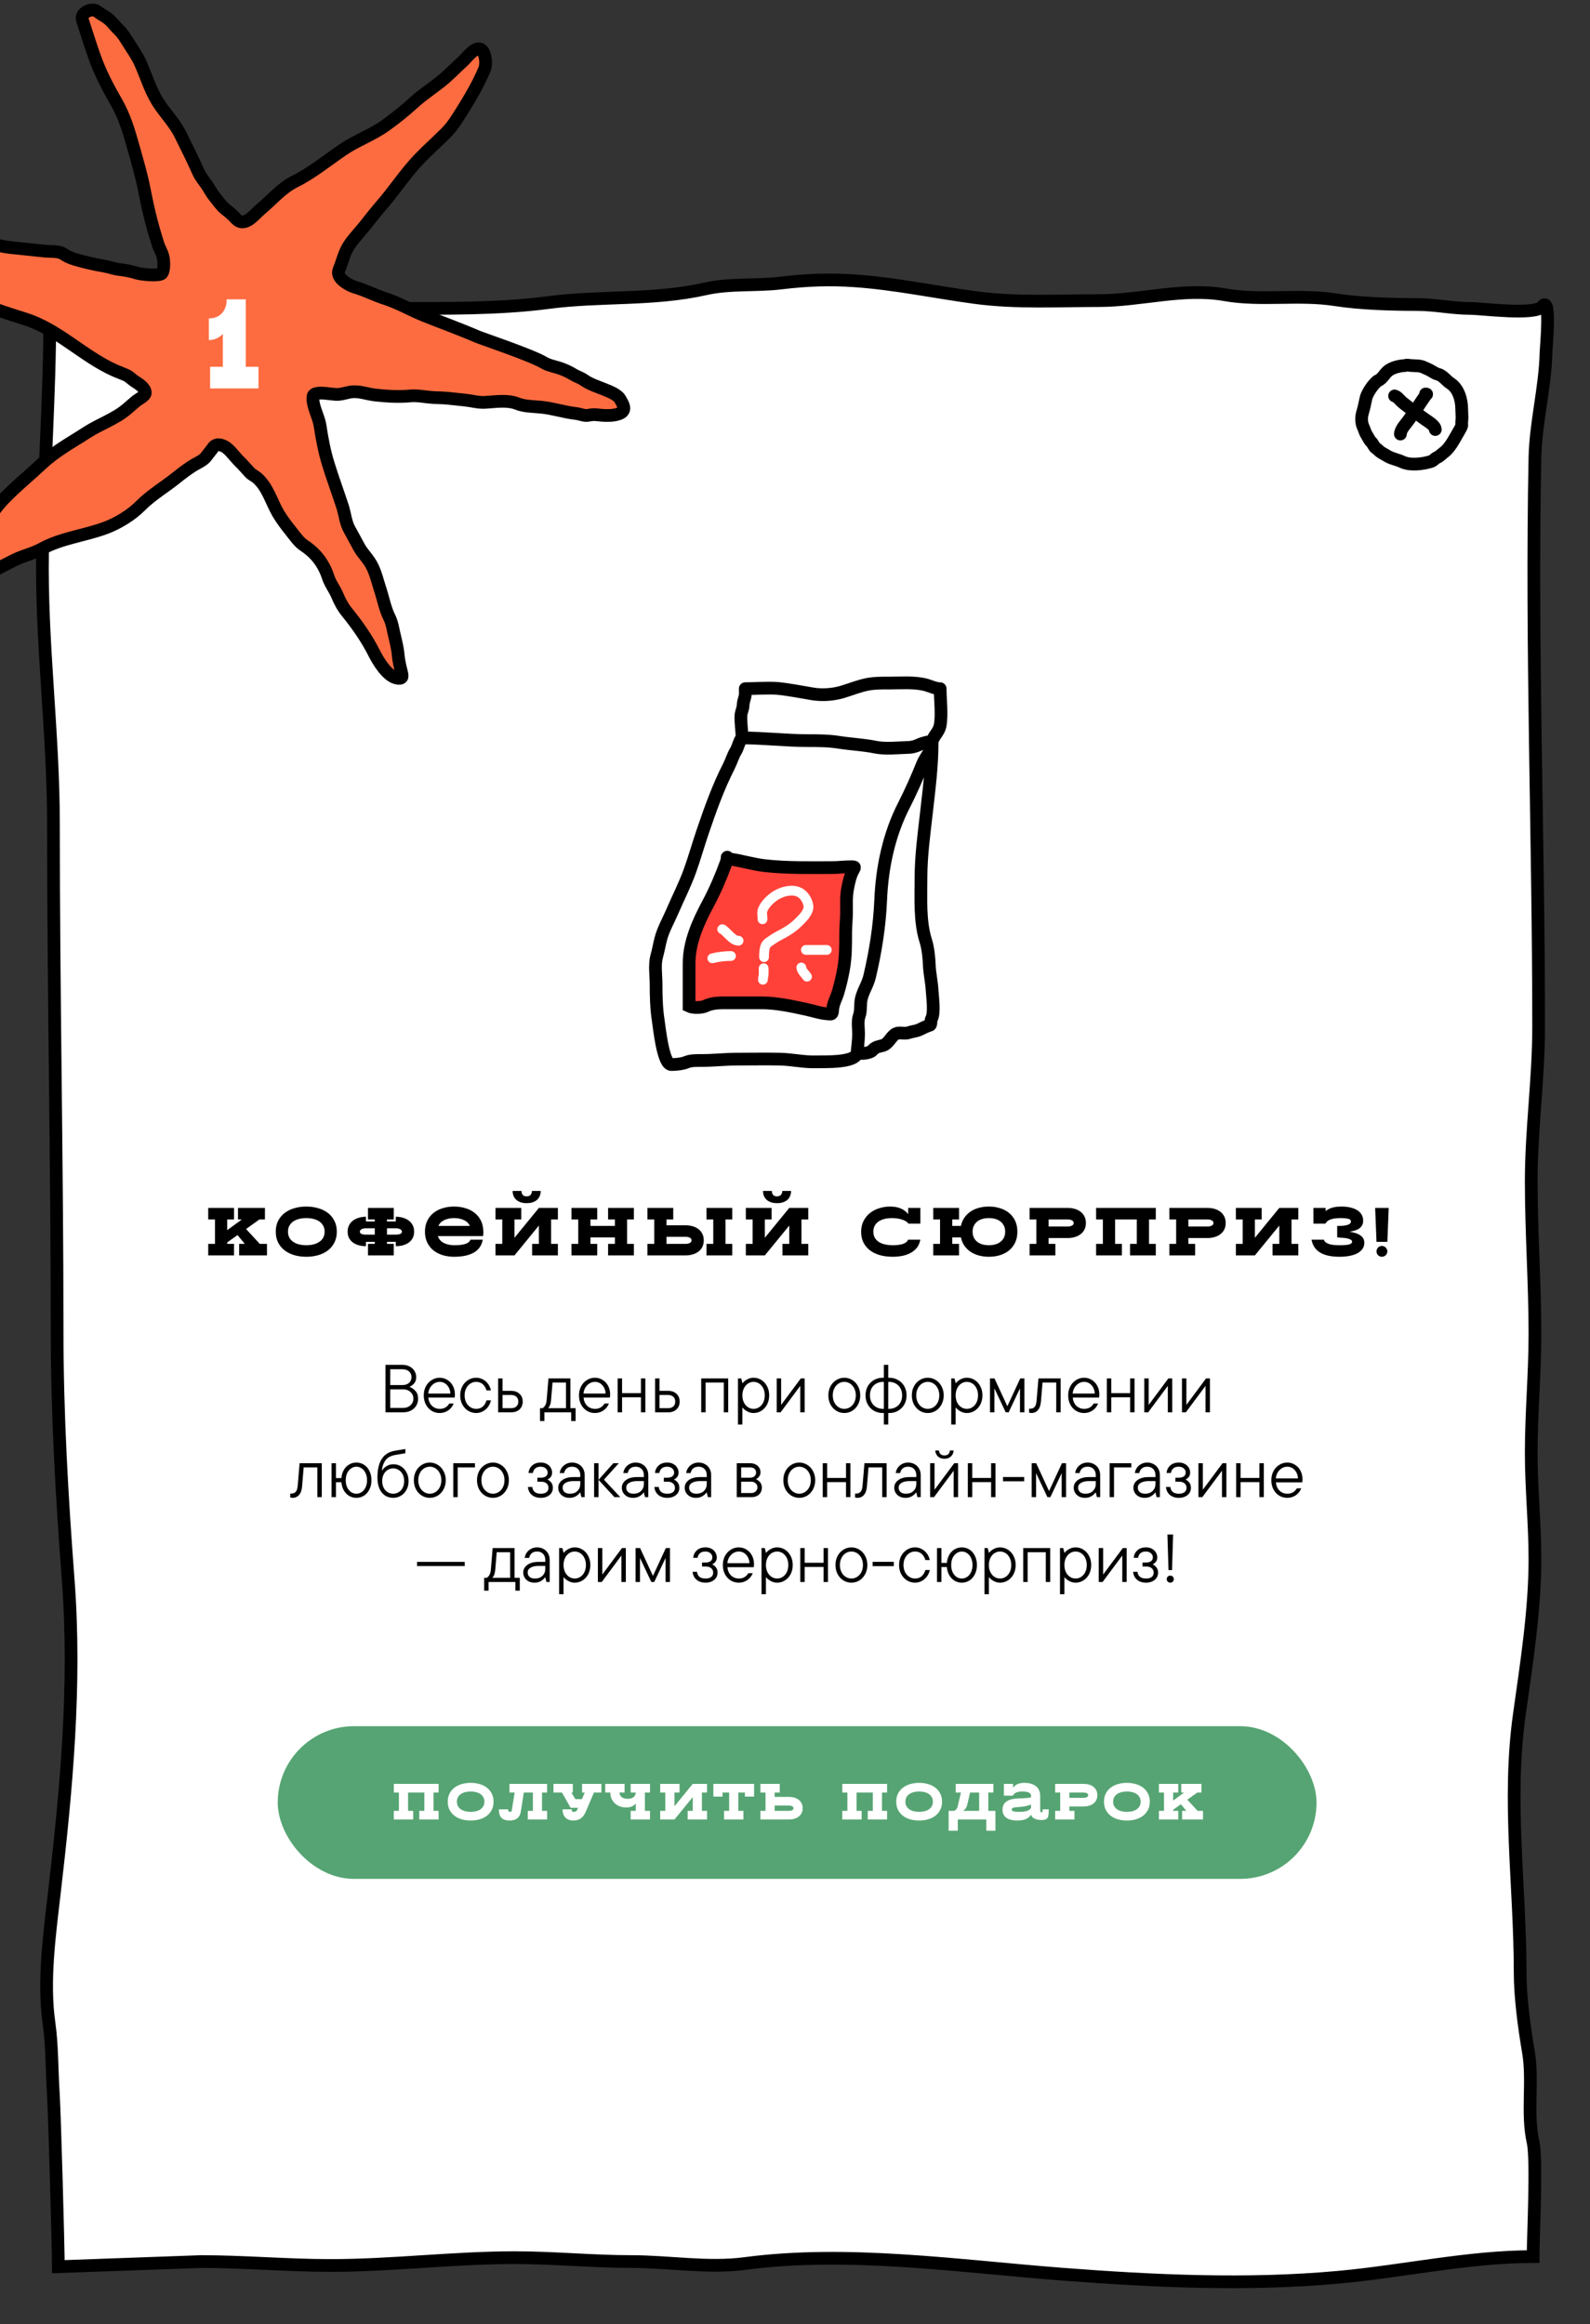 <?xml version="1.0" encoding="UTF-8"?> <svg xmlns="http://www.w3.org/2000/svg" width="375" height="548" viewBox="0 0 375 548" fill="none"><rect x="0" y="0" width="375" height="548" fill="#333333" stroke="none"/> <path d="M24.759 73.639C19.686 73.639 16.541 73.992 11.75 74.555C11.75 92.708 10.347 111.611 10.033 129.917C9.66 151.554 12.609 172.732 12.609 194.304C12.609 234.068 13.467 273.908 13.467 313.599C13.467 333.465 14.596 352.889 16.091 372.641C17.954 397.241 15.652 421.965 12.8 446.457C11.655 456.288 10.159 467.212 11.559 477.012C12.309 482.258 12.215 488.039 12.561 493.348C12.87 498.079 13.758 529.682 13.758 534.441L47.417 533.23C57.533 533.23 67.738 534.151 77.966 534.151C92.491 534.151 106.912 532.309 121.49 532.309C130.672 532.309 139.727 533.23 148.893 533.23C157.755 533.23 166.944 534.849 175.714 533.69C200.042 530.476 226.162 534.329 250.465 536.198C272.09 537.86 294.198 538.901 315.824 536.914C330.93 535.526 346.408 532.058 361.576 532.058C361.576 527.839 362.503 509.202 361.576 505.087C360.019 498.179 361.671 490.724 360.462 483.699C359.484 478.012 358.526 470.841 358.526 465.074C358.526 444.727 355.477 424.655 358.332 404.286C359.995 392.422 362.011 379.655 362.011 367.65C362.011 359.218 361.14 351.015 361.14 342.578C361.14 333.241 362.011 323.857 362.011 314.435C362.011 302.519 361.14 290.511 361.14 278.515C361.14 266.359 362.883 254.281 362.883 242.135C362.883 197.257 361.109 152.74 362.011 107.922C362.178 99.649 364.448 91.343 364.626 83.054C364.652 81.858 365.875 69.456 363.754 72.258C362.115 74.424 349.47 72.718 346.761 72.718C342.559 72.718 338.475 71.797 334.125 71.797C328.237 71.797 320.82 71.59 314.953 70.671C306.317 69.319 297.452 71.008 288.858 69.495C279.049 67.767 269.02 70.876 259.18 70.876C249.49 70.876 239.648 71.448 230.035 70.16C220.578 68.893 211.223 66.89 201.712 66.22C195.657 65.793 190.276 66 184.186 66.731C178.225 67.448 172.218 66.784 166.322 68.113C154.069 70.876 141.626 69.713 129.333 71.337C117.738 72.868 104.799 72.718 93.12 72.718C80.798 72.718 68.468 74.151 56.131 74.151C45.701 74.151 35.216 73.639 24.759 73.639Z" fill="white" stroke="black" stroke-width="3" stroke-linecap="round"></path> <path d="M202.167 248.124C202.022 250.68 194.427 250.297 192.608 250.361C189.66 250.464 186.836 249.784 183.921 249.722C180.544 249.65 177.158 249.722 173.78 249.722C171.05 249.722 168.344 250.041 165.602 250.041C164.51 250.041 162.917 250.004 161.931 250.432C160.971 250.849 159.39 251 158.332 251C156.366 251 155.519 242.317 155.243 240.579C154.806 237.834 154.734 234.786 154.734 232.005C154.734 229.919 154.321 227.463 154.898 225.436C155.284 224.077 155.504 222.648 155.879 221.264C156.479 219.05 157.595 217.149 158.496 215.051C159.894 211.795 161.536 208.622 162.73 205.287C163.804 202.291 164.664 199.213 165.693 196.197C167.498 190.906 169.347 185.667 171.89 180.699C172.449 179.608 172.928 178.015 173.562 177.042C173.994 176.379 174.516 174.233 175.016 173.989C175.016 172.621 174.628 169.954 174.76 168.598C174.837 167.808 175.259 167.049 175.259 166.269C175.259 165.805 175.493 164.949 175.636 164.493C175.849 163.818 175.768 163.081 175.768 162.376C177.777 162.376 181.334 162.126 183.335 162.311C186.123 162.569 188.919 163.159 191.684 163.609C193.954 163.979 196.561 163.783 198.743 163.121C200.682 162.533 202.65 161.725 204.642 161.345C206.351 161.018 208.122 161.05 209.862 161.05C212.534 161.05 215.34 160.812 217.919 161.372C219.177 161.645 220.476 162.376 221.736 162.376C221.736 165.028 222.204 168.499 221.727 171.065C221.398 172.828 219.832 173.671 219.832 175.267C219.832 180.634 219.105 186.296 218.505 191.564C217.931 196.61 217.215 201.817 217.215 206.902C217.215 211.766 216.874 217.258 218.36 221.903C218.875 223.514 219.116 225.906 219.178 227.602C219.247 229.509 219.73 231.527 219.832 233.425C219.922 235.092 220.49 238.851 219.668 240.295C219.501 240.59 219.643 241.626 219.323 241.715C218.47 241.953 217.7 242.387 216.888 242.763C216.034 243.158 215.134 243.189 214.271 243.491C213.351 243.811 212.178 243.327 211.327 243.721C210.171 244.256 209.612 246.115 208.201 246.509C207.246 246.775 206.456 246.802 205.766 247.645C205.171 248.37 202.658 248.614 202.167 248.124Z" fill="white"></path> <path d="M175.016 173.989C180.143 173.989 185.52 174.628 190.645 174.628C193.085 174.628 195.425 174.638 197.842 175.018C200.658 175.462 203.645 175.584 206.42 176.155C208.817 176.648 211.815 176.292 214.271 176.226C215.879 176.182 216.724 175.516 217.615 175.267C218.505 175.018 219.832 174.548 219.832 175.267M175.016 173.989C174.516 174.233 173.994 176.379 173.562 177.042C172.928 178.015 172.449 179.608 171.89 180.699C169.347 185.667 167.498 190.906 165.693 196.197C164.664 199.213 163.804 202.291 162.73 205.287C161.536 208.622 159.894 211.795 158.496 215.051C157.595 217.149 156.479 219.05 155.879 221.264C155.504 222.648 155.284 224.077 154.898 225.436C154.321 227.463 154.734 229.919 154.734 232.005C154.734 234.786 154.806 237.834 155.243 240.579C155.519 242.317 156.366 251 158.332 251C159.39 251 160.971 250.849 161.931 250.432C162.917 250.004 164.51 250.041 165.602 250.041C168.344 250.041 171.05 249.722 173.78 249.722C177.158 249.722 180.544 249.65 183.921 249.722C186.836 249.784 189.66 250.464 192.608 250.361C194.427 250.297 202.022 250.68 202.167 248.124M175.016 173.989C175.016 172.621 174.628 169.954 174.76 168.598C174.837 167.808 175.259 167.049 175.259 166.269C175.259 165.805 175.493 164.949 175.636 164.493C175.849 163.818 175.768 163.081 175.768 162.376C177.777 162.376 181.334 162.126 183.335 162.311C186.123 162.569 188.919 163.159 191.684 163.609C193.954 163.979 196.561 163.783 198.743 163.121C200.682 162.533 202.65 161.725 204.642 161.345C206.351 161.018 208.122 161.05 209.862 161.05C212.534 161.05 215.34 160.812 217.919 161.372C219.177 161.645 220.476 162.376 221.736 162.376C221.736 165.028 222.204 168.499 221.726 171.065C221.398 172.828 219.832 173.671 219.832 175.267M219.832 175.267C219.832 176.863 218.199 178.612 217.615 180.06C216.266 183.401 214.805 186.721 213.162 189.931C209.642 196.809 208.028 204.567 207.71 212.175C207.454 218.31 206.495 224.332 205.093 230.265C204.66 232.1 203.541 233.698 203.13 235.502C202.844 236.761 203.103 238.279 202.658 239.496C202.202 240.743 202.494 242.485 202.494 243.81C202.494 245.282 202.246 246.742 202.167 248.124M219.832 175.267C219.832 180.634 219.105 186.296 218.505 191.564C217.931 196.61 217.215 201.817 217.215 206.902C217.215 211.766 216.874 217.258 218.36 221.903C218.875 223.514 219.116 225.906 219.178 227.602C219.247 229.509 219.73 231.527 219.832 233.425C219.922 235.092 220.49 238.851 219.668 240.295C219.501 240.59 219.643 241.626 219.323 241.715C218.47 241.953 217.7 242.387 216.888 242.763C216.034 243.158 215.134 243.189 214.271 243.491C213.351 243.811 212.178 243.327 211.327 243.721C210.171 244.256 209.612 246.115 208.201 246.509C207.246 246.775 206.456 246.802 205.766 247.645C205.171 248.37 202.658 248.614 202.167 248.124" stroke="black" stroke-width="3" stroke-linecap="round" stroke-linejoin="round"></path> <path d="M198.909 229.183L195.5 239.069L185.954 236.683L173.341 235.66L165.5 237.365H162.432L162.773 231.228L163.454 221.342L167.886 212.478L171.977 202.251L180.159 204.296H193.113H201.295L199.25 216.569L198.909 229.183Z" fill="#FF4139"></path> <path d="M179.841 216.753C179.841 216.274 179.751 215.79 179.751 215.3C179.751 213.976 181.107 212.575 182.038 211.798C183.485 210.592 185.475 209.81 187.37 210.04C189.11 210.251 190.326 211.77 190.645 213.417C190.946 214.973 189.271 216.523 188.292 217.494C186.936 218.841 185.39 219.763 183.698 220.63C182.979 220.998 182.312 221.475 181.635 221.913C181.252 222.16 180.738 222.558 180.558 222.995C180.217 223.824 180.199 224.795 180.199 225.68M180.11 228.295V229.693C180.11 230.12 179.93 230.561 179.93 231M172.395 225.409C170.89 225.409 169.46 225.584 168 225.95M174.189 221.802C173.27 221.802 172.653 221.137 172.002 220.545C171.837 220.395 170.418 218.924 170.332 219.097M190.066 223.967H195M188.99 228.115C189.069 228.991 189.889 229.606 190.336 230.279" stroke="white" stroke-width="2.3" stroke-linecap="round"></path> <path d="M162.522 227.168V237.243C163.396 237.67 165.494 237.641 166.399 237.199C168.006 236.414 169.804 236.446 171.59 236.446H179.547C183.085 236.446 186.621 237.214 190.059 237.96L190.224 237.996C191.856 238.35 193.435 238.915 195.121 239.037C196.084 239.107 196.326 239.307 196.39 238.04C196.461 236.669 197.222 235.4 197.615 234.099C198.184 232.212 198.605 230.422 198.952 228.485C199.467 225.609 199.451 222.822 199.451 219.893C199.451 218.248 199.655 216.632 199.655 214.999C199.655 213.166 199.561 211.349 199.904 209.541C200.162 208.181 200.496 206.592 201.128 205.356C201.585 204.464 201.885 204.359 200.675 204.359C199.186 204.359 197.755 204.558 196.288 204.558C191.04 204.558 185.78 204.699 180.477 204.116C177.799 203.821 175.225 203.029 172.565 202.61C172.217 202.555 171.848 202.561 171.613 202.267C171.54 202.174 171.5 201.952 171.5 202.167C171.5 202.616 171.406 202.981 171.25 203.407C170.081 206.604 168.715 209.831 167.113 212.84C164.737 217.304 162.522 222.03 162.522 227.168Z" stroke="black" stroke-width="3" stroke-linecap="round"></path> <path d="M62.964 296H56.404V293.28H57.732L56.02 291.2L53.588 292.944V293.28H55.188V296H49.108V293.28H50.708V287.52H49.108V284.8H55.188V287.52H53.588V290.048L57.044 287.52H56.132V284.8H62.484V287.52H61.188L58.036 289.776L61.268 293.28H62.964V296ZM79.438 290.4C79.438 291.381 79.246 292.24 78.862 292.976C78.489 293.712 77.977 294.331 77.326 294.832C76.675 295.323 75.912 295.696 75.038 295.952C74.163 296.197 73.23 296.32 72.238 296.32C71.246 296.32 70.312 296.197 69.438 295.952C68.563 295.696 67.8 295.323 67.15 294.832C66.499 294.331 65.982 293.712 65.598 292.976C65.225 292.24 65.038 291.381 65.038 290.4C65.038 289.429 65.225 288.576 65.598 287.84C65.982 287.093 66.499 286.475 67.15 285.984C67.8 285.483 68.563 285.109 69.438 284.864C70.312 284.608 71.246 284.48 72.238 284.48C73.23 284.48 74.163 284.608 75.038 284.864C75.912 285.109 76.675 285.483 77.326 285.984C77.977 286.475 78.489 287.093 78.862 287.84C79.246 288.576 79.438 289.429 79.438 290.4ZM76.558 290.4C76.558 289.856 76.446 289.387 76.222 288.992C75.998 288.587 75.689 288.251 75.294 287.984C74.899 287.717 74.441 287.52 73.918 287.392C73.395 287.264 72.835 287.2 72.238 287.2C71.641 287.2 71.081 287.264 70.558 287.392C70.035 287.52 69.576 287.717 69.182 287.984C68.787 288.251 68.478 288.587 68.254 288.992C68.03 289.387 67.918 289.856 67.918 290.4C67.918 290.944 68.03 291.419 68.254 291.824C68.478 292.219 68.787 292.549 69.182 292.816C69.576 293.083 70.035 293.28 70.558 293.408C71.081 293.536 71.641 293.6 72.238 293.6C72.835 293.6 73.395 293.536 73.918 293.408C74.441 293.28 74.899 293.083 75.294 292.816C75.689 292.549 75.998 292.219 76.222 291.824C76.446 291.419 76.558 290.944 76.558 290.4ZM92.871 287.52H91.271V288H93.351V286.88C93.948 286.88 94.508 286.96 95.031 287.12C95.554 287.269 96.012 287.493 96.407 287.792C96.802 288.08 97.111 288.443 97.335 288.88C97.559 289.317 97.671 289.824 97.671 290.4C97.671 290.976 97.559 291.477 97.335 291.904C97.111 292.331 96.802 292.688 96.407 292.976C96.012 293.253 95.554 293.467 95.031 293.616C94.508 293.755 93.948 293.824 93.351 293.824V292.8H91.271V293.28H92.871V296H86.791V293.28H88.391V292.8H86.311V293.824C85.714 293.824 85.154 293.755 84.631 293.616C84.108 293.467 83.65 293.253 83.255 292.976C82.86 292.688 82.551 292.331 82.327 291.904C82.103 291.477 81.991 290.976 81.991 290.4C81.991 289.824 82.103 289.317 82.327 288.88C82.551 288.443 82.86 288.08 83.255 287.792C83.65 287.493 84.108 287.269 84.631 287.12C85.154 286.96 85.714 286.88 86.311 286.88V288H88.391V287.52H86.791V284.8H92.871V287.52ZM93.351 289.6H91.271V291.104H93.351C93.756 291.104 94.098 291.051 94.375 290.944C94.652 290.827 94.791 290.645 94.791 290.4C94.791 290.155 94.652 289.963 94.375 289.824C94.098 289.675 93.756 289.6 93.351 289.6ZM84.871 290.4C84.871 290.645 85.01 290.827 85.287 290.944C85.564 291.051 85.906 291.104 86.311 291.104H88.391V289.6H86.311C85.906 289.6 85.564 289.675 85.287 289.824C85.01 289.963 84.871 290.155 84.871 290.4ZM113.921 291.44H103.265C103.511 292.176 103.985 292.72 104.689 293.072C105.393 293.424 106.204 293.6 107.121 293.6C107.569 293.6 108.001 293.584 108.417 293.552C108.844 293.509 109.228 293.44 109.569 293.344C109.921 293.248 110.215 293.115 110.449 292.944C110.695 292.773 110.865 292.555 110.961 292.288H113.857C113.612 293.653 112.913 294.667 111.761 295.328C110.62 295.989 109.068 296.32 107.105 296.32C106.156 296.32 105.265 296.197 104.433 295.952C103.601 295.696 102.871 295.323 102.241 294.832C101.623 294.331 101.132 293.712 100.769 292.976C100.407 292.24 100.225 291.381 100.225 290.4C100.225 289.429 100.407 288.576 100.769 287.84C101.132 287.093 101.623 286.475 102.241 285.984C102.871 285.483 103.601 285.109 104.433 284.864C105.265 284.608 106.156 284.48 107.105 284.48C108.044 284.48 108.929 284.608 109.761 284.864C110.604 285.109 111.335 285.483 111.953 285.984C112.583 286.475 113.079 287.093 113.441 287.84C113.804 288.576 113.985 289.429 113.985 290.4C114.007 290.581 114.007 290.757 113.985 290.928C113.964 291.088 113.943 291.259 113.921 291.44ZM107.105 287.2C106.263 287.2 105.505 287.349 104.833 287.648C104.172 287.947 103.692 288.411 103.393 289.04H110.817C110.519 288.411 110.033 287.947 109.361 287.648C108.689 287.349 107.937 287.2 107.105 287.2ZM121.338 296H116.858V293.28H118.458V287.52H116.858V284.8H122.938V287.52H121.338V291.84L127.098 284.8H131.578V287.52H129.978V293.28H131.578V296H125.498V293.28H127.098V288.96L121.338 296ZM125.45 280.8H127.53C127.53 281.195 127.46 281.568 127.322 281.92C127.194 282.272 126.991 282.581 126.714 282.848C126.436 283.104 126.09 283.307 125.674 283.456C125.258 283.605 124.772 283.68 124.218 283.68C123.652 283.68 123.162 283.605 122.746 283.456C122.34 283.307 121.999 283.104 121.722 282.848C121.444 282.581 121.236 282.272 121.098 281.92C120.97 281.568 120.906 281.195 120.906 280.8H122.986C122.986 281.163 123.082 281.467 123.274 281.712C123.466 281.957 123.775 282.08 124.202 282.08C124.628 282.08 124.943 281.957 125.146 281.712C125.348 281.467 125.45 281.163 125.45 280.8ZM140.86 296H134.78V293.28H136.38V287.52H134.78V284.8H140.86V287.52H139.26V289.04H145.02V287.52H143.42V284.8H149.5V287.52H147.9V293.28H149.5V296H143.42V293.28H145.02V291.76H139.26V293.28H140.86V296ZM152.702 293.28H154.302V287.52H152.702V284.8H158.782V287.52H157.182V288.896H161.662C162.259 288.896 162.819 288.971 163.342 289.12C163.864 289.269 164.323 289.493 164.718 289.792C165.112 290.091 165.422 290.464 165.646 290.912C165.87 291.349 165.982 291.861 165.982 292.448C165.982 293.035 165.87 293.552 165.646 294C165.422 294.437 165.112 294.805 164.718 295.104C164.323 295.403 163.864 295.627 163.342 295.776C162.819 295.925 162.259 296 161.662 296H152.702V293.28ZM172.702 296H166.622V293.28H168.222V287.52H166.622V284.8H172.702V287.52H171.102V293.28H172.702V296ZM161.662 291.616H157.182V293.28H161.662C162.067 293.28 162.408 293.211 162.686 293.072C162.963 292.933 163.102 292.725 163.102 292.448C163.102 292.171 162.963 291.963 162.686 291.824C162.408 291.685 162.067 291.616 161.662 291.616ZM180.385 296H175.905V293.28H177.505V287.52H175.905V284.8H181.985V287.52H180.385V291.84L186.145 284.8H190.625V287.52H189.025V293.28H190.625V296H184.545V293.28H186.145V288.96L180.385 296ZM184.497 280.8H186.577C186.577 281.195 186.507 281.568 186.369 281.92C186.241 282.272 186.038 282.581 185.761 282.848C185.483 283.104 185.137 283.307 184.721 283.456C184.305 283.605 183.819 283.68 183.265 283.68C182.699 283.68 182.209 283.605 181.793 283.456C181.387 283.307 181.046 283.104 180.769 282.848C180.491 282.581 180.283 282.272 180.145 281.92C180.017 281.568 179.953 281.195 179.953 280.8H182.033C182.033 281.163 182.129 281.467 182.321 281.712C182.513 281.957 182.822 282.08 183.249 282.08C183.675 282.08 183.99 281.957 184.193 281.712C184.395 281.467 184.497 281.163 184.497 280.8ZM214.156 292.288H217.052C216.935 292.981 216.69 293.584 216.316 294.096C215.943 294.597 215.468 295.013 214.892 295.344C214.327 295.675 213.671 295.92 212.924 296.08C212.188 296.24 211.394 296.32 210.54 296.32C209.463 296.32 208.471 296.197 207.564 295.952C206.658 295.696 205.874 295.323 205.212 294.832C204.551 294.331 204.034 293.717 203.66 292.992C203.287 292.256 203.1 291.408 203.1 290.448C203.1 289.456 203.292 288.592 203.676 287.856C204.06 287.109 204.572 286.485 205.212 285.984C205.852 285.483 206.583 285.109 207.404 284.864C208.226 284.608 209.079 284.48 209.964 284.48C211.831 284.48 213.239 285.072 214.188 286.256V284.8H217.068V288.512H214.252C214.114 288.299 213.916 288.112 213.66 287.952C213.404 287.792 213.1 287.659 212.748 287.552C212.407 287.435 212.034 287.349 211.628 287.296C211.234 287.232 210.823 287.2 210.396 287.2C209.767 287.2 209.18 287.264 208.636 287.392C208.103 287.52 207.639 287.717 207.244 287.984C206.85 288.24 206.54 288.571 206.316 288.976C206.092 289.381 205.98 289.856 205.98 290.4C205.98 290.944 206.092 291.419 206.316 291.824C206.54 292.219 206.855 292.549 207.26 292.816C207.666 293.083 208.151 293.28 208.716 293.408C209.292 293.536 209.932 293.6 210.636 293.6C211.031 293.6 211.42 293.579 211.804 293.536C212.188 293.493 212.54 293.424 212.86 293.328C213.191 293.221 213.468 293.083 213.692 292.912C213.927 292.741 214.082 292.533 214.156 292.288ZM226.188 296H220.108V293.28H221.708V287.52H220.108V284.8H226.188V287.52H224.588V289.04H226.636C226.796 288.293 227.073 287.637 227.468 287.072C227.873 286.496 228.364 286.016 228.94 285.632C229.526 285.248 230.182 284.96 230.908 284.768C231.644 284.576 232.417 284.48 233.228 284.48C234.156 284.48 235.025 284.608 235.836 284.864C236.657 285.109 237.372 285.483 237.98 285.984C238.588 286.475 239.068 287.093 239.42 287.84C239.772 288.576 239.948 289.429 239.948 290.4C239.948 291.381 239.772 292.24 239.42 292.976C239.068 293.712 238.588 294.331 237.98 294.832C237.372 295.323 236.657 295.696 235.836 295.952C235.025 296.197 234.156 296.32 233.228 296.32C232.417 296.32 231.644 296.224 230.908 296.032C230.182 295.84 229.526 295.552 228.94 295.168C228.364 294.784 227.873 294.309 227.468 293.744C227.073 293.179 226.796 292.517 226.636 291.76H224.588V293.28H226.188V296ZM237.068 290.4C237.068 289.856 236.966 289.387 236.764 288.992C236.561 288.587 236.284 288.251 235.932 287.984C235.59 287.717 235.185 287.52 234.716 287.392C234.246 287.264 233.75 287.2 233.228 287.2C232.694 287.2 232.193 287.264 231.724 287.392C231.265 287.52 230.86 287.717 230.508 287.984C230.166 288.251 229.894 288.587 229.692 288.992C229.489 289.387 229.388 289.856 229.388 290.4C229.388 290.944 229.489 291.419 229.692 291.824C229.894 292.219 230.166 292.549 230.508 292.816C230.86 293.083 231.265 293.28 231.724 293.408C232.193 293.536 232.694 293.6 233.228 293.6C233.75 293.6 234.246 293.536 234.716 293.408C235.185 293.28 235.59 293.083 235.932 292.816C236.284 292.549 236.561 292.219 236.764 291.824C236.966 291.419 237.068 290.944 237.068 290.4ZM248.907 296H242.827V293.28H244.427V287.52H242.827V284.8H251.787C252.384 284.8 252.944 284.875 253.467 285.024C253.989 285.173 254.448 285.397 254.843 285.696C255.237 285.995 255.547 286.368 255.771 286.816C255.995 287.253 256.107 287.765 256.107 288.352C256.107 288.939 255.995 289.456 255.771 289.904C255.547 290.341 255.237 290.709 254.843 291.008C254.448 291.307 253.989 291.531 253.467 291.68C252.944 291.829 252.384 291.904 251.787 291.904H247.307V293.28H248.907V296ZM251.787 287.52H247.307V289.184H251.787C252.192 289.184 252.533 289.115 252.811 288.976C253.088 288.837 253.227 288.629 253.227 288.352C253.227 288.075 253.088 287.867 252.811 287.728C252.533 287.589 252.192 287.52 251.787 287.52ZM264.594 296H258.514V293.28H260.114V287.52H258.514V284.8H272.594V287.52H270.994V293.28H272.594V296H266.514V293.28H268.114V287.52H262.994V293.28H264.594V296ZM281.875 296H275.795V293.28H277.395V287.52H275.795V284.8H284.755C285.353 284.8 285.913 284.875 286.435 285.024C286.958 285.173 287.417 285.397 287.811 285.696C288.206 285.995 288.515 286.368 288.739 286.816C288.963 287.253 289.075 287.765 289.075 288.352C289.075 288.939 288.963 289.456 288.739 289.904C288.515 290.341 288.206 290.709 287.811 291.008C287.417 291.307 286.958 291.531 286.435 291.68C285.913 291.829 285.353 291.904 284.755 291.904H280.275V293.28H281.875V296ZM284.755 287.52H280.275V289.184H284.755C285.161 289.184 285.502 289.115 285.779 288.976C286.057 288.837 286.195 288.629 286.195 288.352C286.195 288.075 286.057 287.867 285.779 287.728C285.502 287.589 285.161 287.52 284.755 287.52ZM295.963 296H291.483V293.28H293.083V287.52H291.483V284.8H297.563V287.52H295.963V291.84L301.723 284.8H306.203V287.52H304.603V293.28H306.203V296H300.123V293.28H301.723V288.96L295.963 296ZM315.373 291.76V289.04H315.901C316.21 289.04 316.525 289.024 316.845 288.992C317.175 288.96 317.469 288.907 317.725 288.832C317.991 288.757 318.205 288.656 318.365 288.528C318.535 288.389 318.621 288.213 318.621 288C318.621 287.872 318.583 287.76 318.509 287.664C318.434 287.557 318.306 287.472 318.125 287.408C317.943 287.344 317.698 287.296 317.389 287.264C317.09 287.221 316.711 287.2 316.253 287.2C315.282 287.2 314.498 287.296 313.901 287.488C313.314 287.669 312.877 288.011 312.589 288.512H309.773V284.8H312.653V285.552C313.101 285.179 313.629 284.907 314.237 284.736C314.845 284.565 315.565 284.48 316.397 284.48C317.197 284.48 317.911 284.56 318.541 284.72C319.181 284.869 319.719 285.088 320.157 285.376C320.594 285.664 320.925 286.011 321.149 286.416C321.383 286.821 321.501 287.275 321.501 287.776C321.501 288.192 321.426 288.549 321.277 288.848C321.127 289.147 320.909 289.403 320.621 289.616C320.343 289.819 320.007 289.984 319.613 290.112C319.218 290.24 318.781 290.341 318.301 290.416C318.845 290.501 319.33 290.613 319.757 290.752C320.194 290.891 320.557 291.067 320.845 291.28C321.143 291.483 321.373 291.728 321.533 292.016C321.693 292.304 321.773 292.645 321.773 293.04C321.773 293.552 321.639 294.011 321.373 294.416C321.106 294.821 320.722 295.168 320.221 295.456C319.719 295.733 319.106 295.947 318.381 296.096C317.655 296.245 316.829 296.32 315.901 296.32C313.949 296.32 312.423 295.984 311.325 295.312C310.226 294.629 309.559 293.621 309.325 292.288H312.221C312.317 292.555 312.477 292.773 312.701 292.944C312.935 293.115 313.218 293.248 313.549 293.344C313.879 293.44 314.253 293.509 314.669 293.552C315.095 293.584 315.549 293.6 316.029 293.6C317.031 293.6 317.757 293.536 318.205 293.408C318.663 293.269 318.893 293.061 318.893 292.784C318.893 292.581 318.781 292.416 318.557 292.288C318.333 292.16 318.05 292.059 317.709 291.984C317.367 291.909 316.989 291.861 316.573 291.84C316.157 291.808 315.757 291.781 315.373 291.76ZM327.207 292.8H324.647L324.327 284.8H327.527L327.207 292.8ZM324.647 295.04C324.647 294.869 324.679 294.709 324.743 294.56C324.807 294.4 324.898 294.261 325.015 294.144C325.133 294.027 325.266 293.936 325.415 293.872C325.575 293.797 325.746 293.76 325.927 293.76C326.098 293.76 326.258 293.797 326.407 293.872C326.567 293.936 326.706 294.027 326.823 294.144C326.941 294.261 327.031 294.4 327.095 294.56C327.17 294.709 327.207 294.869 327.207 295.04C327.207 295.221 327.17 295.392 327.095 295.552C327.031 295.701 326.941 295.835 326.823 295.952C326.706 296.069 326.567 296.16 326.407 296.224C326.258 296.288 326.098 296.32 325.927 296.32C325.565 296.32 325.261 296.197 325.015 295.952C324.77 295.707 324.647 295.403 324.647 295.04Z" fill="black"></path> <path d="M96.548 326.984C97.049 327.144 97.519 327.459 97.956 327.928C98.394 328.387 98.612 329 98.612 329.768C98.612 330.387 98.463 330.941 98.164 331.432C97.865 331.923 97.45 332.307 96.916 332.584C96.383 332.861 95.769 333 95.076 333H90.916V321.8H94.9C95.54 321.8 96.106 321.928 96.596 322.184C97.097 322.44 97.481 322.792 97.748 323.24C98.025 323.677 98.164 324.163 98.164 324.696C98.164 325.304 97.999 325.8 97.668 326.184C97.348 326.557 96.975 326.824 96.548 326.984ZM92.036 322.84V326.568H94.9C95.561 326.568 96.084 326.397 96.468 326.056C96.852 325.715 97.044 325.261 97.044 324.696C97.044 324.141 96.852 323.693 96.468 323.352C96.084 323.011 95.561 322.84 94.9 322.84H92.036ZM95.076 331.96C95.78 331.96 96.356 331.752 96.804 331.336C97.263 330.92 97.492 330.397 97.492 329.768C97.492 329.139 97.263 328.616 96.804 328.2C96.356 327.784 95.78 327.576 95.076 327.576H92.036V331.96H95.076ZM107.288 328.76C107.288 329.091 107.267 329.341 107.224 329.512H101.016C101.102 330.333 101.39 330.984 101.88 331.464C102.382 331.944 103 332.184 103.736 332.184C104.718 332.184 105.459 331.763 105.96 330.92H107C106.755 331.571 106.334 332.109 105.736 332.536C105.139 332.952 104.462 333.16 103.704 333.16C103 333.16 102.36 332.984 101.784 332.632C101.219 332.28 100.771 331.789 100.44 331.16C100.11 330.531 99.944 329.811 99.944 329C99.944 328.211 100.11 327.501 100.44 326.872C100.782 326.232 101.24 325.736 101.816 325.384C102.392 325.021 103.022 324.84 103.704 324.84C104.376 324.84 104.984 325.016 105.528 325.368C106.083 325.709 106.515 326.179 106.824 326.776C107.134 327.373 107.288 328.035 107.288 328.76ZM103.704 325.816C103.256 325.816 102.835 325.933 102.44 326.168C102.056 326.392 101.731 326.717 101.464 327.144C101.208 327.56 101.054 328.035 101 328.568H106.232C106.179 327.768 105.918 327.112 105.448 326.6C104.979 326.077 104.398 325.816 103.704 325.816ZM112.298 333.16C111.615 333.16 110.986 332.984 110.41 332.632C109.834 332.269 109.375 331.773 109.034 331.144C108.703 330.504 108.538 329.789 108.538 329C108.538 328.211 108.703 327.501 109.034 326.872C109.375 326.232 109.834 325.736 110.41 325.384C110.986 325.021 111.615 324.84 112.298 324.84C112.895 324.84 113.439 324.979 113.93 325.256C114.421 325.523 114.826 325.885 115.146 326.344C115.466 326.803 115.679 327.299 115.786 327.832H114.746C114.565 327.213 114.266 326.723 113.85 326.36C113.434 325.997 112.917 325.816 112.298 325.816C111.807 325.816 111.354 325.949 110.938 326.216C110.522 326.483 110.191 326.861 109.946 327.352C109.701 327.832 109.578 328.381 109.578 329C109.578 329.619 109.701 330.173 109.946 330.664C110.191 331.144 110.522 331.517 110.938 331.784C111.354 332.051 111.807 332.184 112.298 332.184C112.927 332.184 113.445 332.008 113.85 331.656C114.266 331.293 114.565 330.797 114.746 330.168H115.786C115.679 330.701 115.466 331.197 115.146 331.656C114.826 332.104 114.415 332.467 113.914 332.744C113.423 333.021 112.885 333.16 112.298 333.16ZM120.528 327.928C121.371 327.928 122.037 328.163 122.528 328.632C123.029 329.091 123.28 329.704 123.28 330.472C123.28 331.229 123.029 331.843 122.528 332.312C122.037 332.771 121.371 333 120.528 333H117.488V325H118.528V327.928H120.528ZM120.528 332.024C121.061 332.024 121.477 331.891 121.776 331.624C122.085 331.347 122.24 330.963 122.24 330.472C122.24 329.981 122.085 329.597 121.776 329.32C121.477 329.043 121.061 328.904 120.528 328.904H118.528V332.024H120.528ZM134.523 332.024H135.755V335.048H134.715V333H128.395V335.048H127.355V332.024H127.979C128.534 331.64 128.848 331.021 128.923 330.168L129.355 325H134.523V332.024ZM133.483 332.024V325.976H130.315L129.963 330.168C129.888 331.043 129.654 331.661 129.259 332.024H133.483ZM143.898 328.76C143.898 329.091 143.876 329.341 143.834 329.512H137.626C137.711 330.333 137.999 330.984 138.49 331.464C138.991 331.944 139.61 332.184 140.346 332.184C141.327 332.184 142.068 331.763 142.57 330.92H143.61C143.364 331.571 142.943 332.109 142.346 332.536C141.748 332.952 141.071 333.16 140.314 333.16C139.61 333.16 138.97 332.984 138.394 332.632C137.828 332.28 137.38 331.789 137.05 331.16C136.719 330.531 136.554 329.811 136.554 329C136.554 328.211 136.719 327.501 137.05 326.872C137.391 326.232 137.85 325.736 138.426 325.384C139.002 325.021 139.631 324.84 140.314 324.84C140.986 324.84 141.594 325.016 142.138 325.368C142.692 325.709 143.124 326.179 143.434 326.776C143.743 327.373 143.898 328.035 143.898 328.76ZM140.314 325.816C139.866 325.816 139.444 325.933 139.05 326.168C138.666 326.392 138.34 326.717 138.074 327.144C137.818 327.56 137.663 328.035 137.61 328.568H142.842C142.788 327.768 142.527 327.112 142.058 326.6C141.588 326.077 141.007 325.816 140.314 325.816ZM151.163 328.472V325H152.203V333H151.163V329.448H146.715V333H145.675V325H146.715V328.472H151.163ZM157.544 327.928C158.386 327.928 159.053 328.163 159.544 328.632C160.045 329.091 160.296 329.704 160.296 330.472C160.296 331.229 160.045 331.843 159.544 332.312C159.053 332.771 158.386 333 157.544 333H154.504V325H155.544V327.928H157.544ZM157.544 332.024C158.077 332.024 158.493 331.891 158.792 331.624C159.101 331.347 159.256 330.963 159.256 330.472C159.256 329.981 159.101 329.597 158.792 329.32C158.493 329.043 158.077 328.904 157.544 328.904H155.544V332.024H157.544ZM166.419 333H165.379V325H171.747V333H170.707V325.976H166.419V333ZM174.05 335.88V325H174.818L175.09 326.088H175.17C175.277 325.939 175.448 325.768 175.682 325.576C175.928 325.384 176.226 325.213 176.578 325.064C176.941 324.915 177.325 324.84 177.73 324.84C178.402 324.84 179.016 325.016 179.57 325.368C180.136 325.72 180.584 326.216 180.914 326.856C181.245 327.485 181.41 328.2 181.41 329C181.41 329.8 181.245 330.52 180.914 331.16C180.584 331.789 180.136 332.28 179.57 332.632C179.016 332.984 178.402 333.16 177.73 333.16C177.325 333.16 176.941 333.085 176.578 332.936C176.226 332.787 175.928 332.616 175.682 332.424C175.437 332.232 175.266 332.061 175.17 331.912H175.09V335.88H174.05ZM177.73 332.184C178.21 332.184 178.653 332.051 179.058 331.784C179.464 331.517 179.784 331.144 180.018 330.664C180.253 330.173 180.37 329.619 180.37 329C180.37 328.381 180.253 327.832 180.018 327.352C179.784 326.861 179.464 326.483 179.058 326.216C178.653 325.949 178.21 325.816 177.73 325.816C177.25 325.816 176.808 325.949 176.402 326.216C175.997 326.483 175.677 326.861 175.442 327.352C175.208 327.832 175.09 328.381 175.09 329C175.09 329.619 175.208 330.173 175.442 330.664C175.677 331.144 175.997 331.517 176.402 331.784C176.808 332.051 177.25 332.184 177.73 332.184ZM184.231 331.24L188.871 325H189.783V333H188.743V326.76L184.103 333H183.191V325H184.231V331.24ZM199.126 333.16C198.444 333.16 197.814 332.984 197.238 332.632C196.662 332.269 196.204 331.773 195.862 331.144C195.532 330.504 195.366 329.789 195.366 329C195.366 328.211 195.532 327.501 195.862 326.872C196.204 326.232 196.662 325.736 197.238 325.384C197.814 325.021 198.444 324.84 199.126 324.84C199.809 324.84 200.438 325.021 201.014 325.384C201.59 325.736 202.044 326.232 202.374 326.872C202.716 327.501 202.886 328.211 202.886 329C202.886 329.789 202.716 330.504 202.374 331.144C202.044 331.773 201.59 332.269 201.014 332.632C200.438 332.984 199.809 333.16 199.126 333.16ZM199.126 332.184C199.617 332.184 200.07 332.051 200.486 331.784C200.902 331.517 201.233 331.144 201.478 330.664C201.724 330.173 201.846 329.619 201.846 329C201.846 328.381 201.724 327.832 201.478 327.352C201.233 326.861 200.902 326.483 200.486 326.216C200.07 325.949 199.617 325.816 199.126 325.816C198.636 325.816 198.182 325.949 197.766 326.216C197.35 326.483 197.02 326.861 196.774 327.352C196.529 327.832 196.406 328.381 196.406 329C196.406 329.619 196.529 330.173 196.774 330.664C197.02 331.144 197.35 331.517 197.766 331.784C198.182 332.051 198.636 332.184 199.126 332.184ZM209.732 324.84C210.5 324.84 211.193 325.021 211.812 325.384C212.441 325.736 212.932 326.227 213.284 326.856C213.636 327.485 213.812 328.2 213.812 329C213.812 329.789 213.636 330.504 213.284 331.144C212.932 331.773 212.441 332.269 211.812 332.632C211.193 332.984 210.5 333.16 209.732 333.16H209.492V335.88H208.452V333.16H208.212C207.444 333.16 206.745 332.984 206.116 332.632C205.497 332.269 205.012 331.773 204.66 331.144C204.308 330.504 204.132 329.789 204.132 329C204.132 328.2 204.308 327.485 204.66 326.856C205.012 326.227 205.497 325.736 206.116 325.384C206.745 325.021 207.444 324.84 208.212 324.84H208.452V321.8H209.492V324.84H209.732ZM205.172 329C205.172 329.629 205.305 330.184 205.572 330.664C205.838 331.144 206.206 331.517 206.676 331.784C207.145 332.051 207.684 332.184 208.292 332.184H208.452V325.816H208.292C207.684 325.816 207.14 325.949 206.66 326.216C206.19 326.483 205.822 326.856 205.556 327.336C205.3 327.816 205.172 328.371 205.172 329ZM209.652 332.184C210.26 332.184 210.798 332.051 211.268 331.784C211.748 331.517 212.116 331.144 212.372 330.664C212.638 330.184 212.772 329.629 212.772 329C212.772 328.371 212.638 327.816 212.372 327.336C212.116 326.856 211.748 326.483 211.268 326.216C210.798 325.949 210.26 325.816 209.652 325.816H209.492V332.184H209.652ZM218.814 333.16C218.131 333.16 217.502 332.984 216.926 332.632C216.35 332.269 215.891 331.773 215.55 331.144C215.219 330.504 215.054 329.789 215.054 329C215.054 328.211 215.219 327.501 215.55 326.872C215.891 326.232 216.35 325.736 216.926 325.384C217.502 325.021 218.131 324.84 218.814 324.84C219.496 324.84 220.126 325.021 220.702 325.384C221.278 325.736 221.731 326.232 222.062 326.872C222.403 327.501 222.574 328.211 222.574 329C222.574 329.789 222.403 330.504 222.062 331.144C221.731 331.773 221.278 332.269 220.702 332.632C220.126 332.984 219.496 333.16 218.814 333.16ZM218.814 332.184C219.304 332.184 219.758 332.051 220.174 331.784C220.59 331.517 220.92 331.144 221.166 330.664C221.411 330.173 221.534 329.619 221.534 329C221.534 328.381 221.411 327.832 221.166 327.352C220.92 326.861 220.59 326.483 220.174 326.216C219.758 325.949 219.304 325.816 218.814 325.816C218.323 325.816 217.87 325.949 217.454 326.216C217.038 326.483 216.707 326.861 216.462 327.352C216.216 327.832 216.094 328.381 216.094 329C216.094 329.619 216.216 330.173 216.462 330.664C216.707 331.144 217.038 331.517 217.454 331.784C217.87 332.051 218.323 332.184 218.814 332.184ZM224.347 335.88V325H225.115L225.387 326.088H225.467C225.574 325.939 225.745 325.768 225.979 325.576C226.225 325.384 226.523 325.213 226.875 325.064C227.238 324.915 227.622 324.84 228.027 324.84C228.699 324.84 229.313 325.016 229.867 325.368C230.433 325.72 230.881 326.216 231.211 326.856C231.542 327.485 231.707 328.2 231.707 329C231.707 329.8 231.542 330.52 231.211 331.16C230.881 331.789 230.433 332.28 229.867 332.632C229.313 332.984 228.699 333.16 228.027 333.16C227.622 333.16 227.238 333.085 226.875 332.936C226.523 332.787 226.225 332.616 225.979 332.424C225.734 332.232 225.563 332.061 225.467 331.912H225.387V335.88H224.347ZM228.027 332.184C228.507 332.184 228.95 332.051 229.355 331.784C229.761 331.517 230.081 331.144 230.315 330.664C230.55 330.173 230.667 329.619 230.667 329C230.667 328.381 230.55 327.832 230.315 327.352C230.081 326.861 229.761 326.483 229.355 326.216C228.95 325.949 228.507 325.816 228.027 325.816C227.547 325.816 227.105 325.949 226.699 326.216C226.294 326.483 225.974 326.861 225.739 327.352C225.505 327.832 225.387 328.381 225.387 329C225.387 329.619 225.505 330.173 225.739 330.664C225.974 331.144 226.294 331.517 226.699 331.784C227.105 332.051 227.547 332.184 228.027 332.184ZM237.584 331.56L240.624 325H241.6V333H240.56V327.336L237.888 333H237.2L234.528 327.336V333H233.488V325H234.544L237.584 331.56ZM243.254 333.16C243.083 333.16 242.902 333.128 242.71 333.064V332.152H242.982C243.43 332.152 243.776 332.008 244.022 331.72C244.267 331.432 244.416 330.963 244.47 330.312L244.918 325H250.15V333H249.11V325.976H245.878L245.51 330.392C245.435 331.331 245.195 332.029 244.79 332.488C244.395 332.936 243.883 333.16 243.254 333.16ZM259.273 328.76C259.273 329.091 259.251 329.341 259.209 329.512H253.001C253.086 330.333 253.374 330.984 253.865 331.464C254.366 331.944 254.985 332.184 255.721 332.184C256.702 332.184 257.443 331.763 257.945 330.92H258.985C258.739 331.571 258.318 332.109 257.721 332.536C257.123 332.952 256.446 333.16 255.689 333.16C254.985 333.16 254.345 332.984 253.769 332.632C253.203 332.28 252.755 331.789 252.425 331.16C252.094 330.531 251.929 329.811 251.929 329C251.929 328.211 252.094 327.501 252.425 326.872C252.766 326.232 253.225 325.736 253.801 325.384C254.377 325.021 255.006 324.84 255.689 324.84C256.361 324.84 256.969 325.016 257.513 325.368C258.067 325.709 258.499 326.179 258.809 326.776C259.118 327.373 259.273 328.035 259.273 328.76ZM255.689 325.816C255.241 325.816 254.819 325.933 254.425 326.168C254.041 326.392 253.715 326.717 253.449 327.144C253.193 327.56 253.038 328.035 252.985 328.568H258.217C258.163 327.768 257.902 327.112 257.433 326.6C256.963 326.077 256.382 325.816 255.689 325.816ZM266.538 328.472V325H267.578V333H266.538V329.448H262.09V333H261.05V325H262.09V328.472H266.538ZM270.919 331.24L275.559 325H276.471V333H275.431V326.76L270.791 333H269.879V325H270.919V331.24ZM279.809 331.24L284.449 325H285.361V333H284.321V326.76L279.681 333H278.769V325H279.809V331.24ZM68.996 353.16C68.825 353.16 68.644 353.128 68.452 353.064V352.152H68.724C69.172 352.152 69.519 352.008 69.764 351.72C70.009 351.432 70.159 350.963 70.212 350.312L70.66 345H75.892V353H74.852V345.976H71.62L71.252 350.392C71.177 351.331 70.937 352.029 70.532 352.488C70.137 352.936 69.625 353.16 68.996 353.16ZM84.055 344.84C84.706 344.84 85.303 345.011 85.847 345.352C86.391 345.693 86.817 346.184 87.127 346.824C87.447 347.453 87.607 348.179 87.607 349C87.607 349.821 87.447 350.547 87.127 351.176C86.817 351.805 86.391 352.296 85.847 352.648C85.303 352.989 84.706 353.16 84.055 353.16C83.447 353.16 82.882 353.011 82.359 352.712C81.847 352.403 81.425 351.971 81.095 351.416C80.775 350.861 80.583 350.216 80.519 349.48H79.239V353H78.199V345H79.239V348.504H80.519C80.583 347.768 80.775 347.123 81.095 346.568C81.425 346.013 81.847 345.587 82.359 345.288C82.882 344.989 83.447 344.84 84.055 344.84ZM84.055 352.184C84.513 352.184 84.93 352.056 85.303 351.8C85.687 351.544 85.991 351.176 86.215 350.696C86.45 350.205 86.567 349.64 86.567 349C86.567 348.36 86.45 347.8 86.215 347.32C85.991 346.84 85.687 346.472 85.303 346.216C84.919 345.949 84.503 345.816 84.055 345.816C83.607 345.816 83.191 345.949 82.807 346.216C82.423 346.472 82.114 346.84 81.879 347.32C81.655 347.8 81.543 348.36 81.543 349C81.543 349.64 81.655 350.205 81.879 350.696C82.114 351.176 82.418 351.544 82.791 351.8C83.175 352.056 83.596 352.184 84.055 352.184ZM92.73 353.16C92.048 353.16 91.424 352.989 90.858 352.648C90.304 352.296 89.856 351.763 89.514 351.048C89.184 350.323 89.018 349.427 89.018 348.36C89.018 346.493 89.36 345.032 90.042 343.976C90.725 342.909 91.792 342.264 93.242 342.04C94 341.923 94.789 341.789 95.61 341.64V342.648L93.306 343.032C92.176 343.224 91.376 343.651 90.906 344.312C90.437 344.963 90.16 345.752 90.074 346.68H90.154C90.336 346.339 90.661 346.013 91.13 345.704C91.6 345.395 92.165 345.24 92.826 345.24C93.456 345.24 94.037 345.405 94.57 345.736C95.114 346.067 95.546 346.536 95.866 347.144C96.197 347.741 96.362 348.429 96.362 349.208C96.362 349.987 96.197 350.675 95.866 351.272C95.546 351.869 95.109 352.333 94.554 352.664C94 352.995 93.392 353.16 92.73 353.16ZM92.73 352.184C93.2 352.184 93.632 352.067 94.026 351.832C94.421 351.587 94.736 351.24 94.97 350.792C95.205 350.344 95.322 349.816 95.322 349.208C95.322 348.6 95.205 348.072 94.97 347.624C94.736 347.165 94.421 346.819 94.026 346.584C93.642 346.339 93.21 346.216 92.73 346.216C92.261 346.216 91.829 346.339 91.434 346.584C91.04 346.819 90.725 347.165 90.49 347.624C90.256 348.072 90.138 348.6 90.138 349.208C90.138 349.816 90.256 350.344 90.49 350.792C90.725 351.24 91.04 351.587 91.434 351.832C91.829 352.067 92.261 352.184 92.73 352.184ZM101.368 353.16C100.686 353.16 100.056 352.984 99.48 352.632C98.904 352.269 98.446 351.773 98.104 351.144C97.774 350.504 97.608 349.789 97.608 349C97.608 348.211 97.774 347.501 98.104 346.872C98.446 346.232 98.904 345.736 99.48 345.384C100.056 345.021 100.686 344.84 101.368 344.84C102.051 344.84 102.68 345.021 103.256 345.384C103.832 345.736 104.286 346.232 104.616 346.872C104.958 347.501 105.128 348.211 105.128 349C105.128 349.789 104.958 350.504 104.616 351.144C104.286 351.773 103.832 352.269 103.256 352.632C102.68 352.984 102.051 353.16 101.368 353.16ZM101.368 352.184C101.859 352.184 102.312 352.051 102.728 351.784C103.144 351.517 103.475 351.144 103.72 350.664C103.966 350.173 104.088 349.619 104.088 349C104.088 348.381 103.966 347.832 103.72 347.352C103.475 346.861 103.144 346.483 102.728 346.216C102.312 345.949 101.859 345.816 101.368 345.816C100.878 345.816 100.424 345.949 100.008 346.216C99.592 346.483 99.262 346.861 99.016 347.352C98.771 347.832 98.648 348.381 98.648 349C98.648 349.619 98.771 350.173 99.016 350.664C99.262 351.144 99.592 351.517 100.008 351.784C100.424 352.051 100.878 352.184 101.368 352.184ZM107.942 353H106.902V345H112.022V345.976H107.942V353ZM116.259 353.16C115.576 353.16 114.947 352.984 114.371 352.632C113.795 352.269 113.336 351.773 112.995 351.144C112.664 350.504 112.499 349.789 112.499 349C112.499 348.211 112.664 347.501 112.995 346.872C113.336 346.232 113.795 345.736 114.371 345.384C114.947 345.021 115.576 344.84 116.259 344.84C116.942 344.84 117.571 345.021 118.147 345.384C118.723 345.736 119.176 346.232 119.507 346.872C119.848 347.501 120.019 348.211 120.019 349C120.019 349.789 119.848 350.504 119.507 351.144C119.176 351.773 118.723 352.269 118.147 352.632C117.571 352.984 116.942 353.16 116.259 353.16ZM116.259 352.184C116.75 352.184 117.203 352.051 117.619 351.784C118.035 351.517 118.366 351.144 118.611 350.664C118.856 350.173 118.979 349.619 118.979 349C118.979 348.381 118.856 347.832 118.611 347.352C118.366 346.861 118.035 346.483 117.619 346.216C117.203 345.949 116.75 345.816 116.259 345.816C115.768 345.816 115.315 345.949 114.899 346.216C114.483 346.483 114.152 346.861 113.907 347.352C113.662 347.832 113.539 348.381 113.539 349C113.539 349.619 113.662 350.173 113.907 350.664C114.152 351.144 114.483 351.517 114.899 351.784C115.315 352.051 115.768 352.184 116.259 352.184ZM129.117 348.84C129.458 348.989 129.757 349.229 130.013 349.56C130.269 349.891 130.397 350.307 130.397 350.808C130.397 351.235 130.285 351.629 130.061 351.992C129.837 352.344 129.506 352.627 129.069 352.84C128.642 353.053 128.135 353.16 127.549 353.16C126.941 353.16 126.413 353.048 125.965 352.824C125.517 352.589 125.17 352.28 124.925 351.896C124.679 351.501 124.541 351.069 124.509 350.6H125.549C125.591 351.091 125.778 351.48 126.109 351.768C126.439 352.045 126.919 352.184 127.549 352.184C128.146 352.184 128.594 352.061 128.893 351.816C129.202 351.571 129.357 351.235 129.357 350.808C129.357 350.36 129.202 350.008 128.893 349.752C128.594 349.485 128.162 349.352 127.597 349.352H126.733V348.408H127.533C128.066 348.408 128.471 348.301 128.749 348.088C129.026 347.864 129.165 347.565 129.165 347.192C129.165 346.808 129.01 346.483 128.701 346.216C128.402 345.949 127.997 345.816 127.485 345.816C126.951 345.816 126.53 345.955 126.221 346.232C125.922 346.499 125.746 346.856 125.693 347.304H124.653C124.706 346.611 124.983 346.029 125.485 345.56C125.986 345.08 126.679 344.84 127.565 344.84C128.087 344.84 128.546 344.947 128.941 345.16C129.346 345.373 129.655 345.661 129.869 346.024C130.093 346.376 130.205 346.765 130.205 347.192C130.205 347.64 130.093 347.997 129.869 348.264C129.655 348.52 129.405 348.712 129.117 348.84ZM134.936 344.84C135.501 344.84 136.008 344.968 136.456 345.224C136.904 345.469 137.256 345.816 137.512 346.264C137.768 346.712 137.896 347.224 137.896 347.8V353H137.128L136.856 351.912H136.776C136.573 352.232 136.258 352.52 135.832 352.776C135.416 353.032 134.909 353.16 134.312 353.16C133.778 353.16 133.309 353.053 132.904 352.84C132.509 352.616 132.2 352.323 131.976 351.96C131.762 351.597 131.656 351.197 131.656 350.76C131.656 350.28 131.8 349.853 132.088 349.48C132.386 349.096 132.797 348.797 133.32 348.584C133.853 348.371 134.461 348.264 135.144 348.264H136.856V347.8C136.856 347.203 136.68 346.723 136.328 346.36C135.976 345.997 135.512 345.816 134.936 345.816C134.392 345.816 133.96 345.955 133.64 346.232C133.33 346.509 133.133 346.872 133.048 347.32H132.008C132.061 346.872 132.216 346.461 132.472 346.088C132.738 345.704 133.085 345.4 133.512 345.176C133.938 344.952 134.413 344.84 134.936 344.84ZM134.424 352.184C135.16 352.184 135.746 351.971 136.184 351.544C136.632 351.107 136.856 350.557 136.856 349.896V349.208H135.304C134.482 349.208 133.842 349.347 133.384 349.624C132.925 349.891 132.696 350.269 132.696 350.76C132.696 351.187 132.845 351.533 133.144 351.8C133.442 352.056 133.869 352.184 134.424 352.184ZM140.121 353V345H141.161V353H140.121ZM145.945 345L142.441 348.872L146.297 353H144.921L141.161 348.92L144.649 345H145.945ZM149.936 344.84C150.501 344.84 151.008 344.968 151.456 345.224C151.904 345.469 152.256 345.816 152.512 346.264C152.768 346.712 152.896 347.224 152.896 347.8V353H152.128L151.856 351.912H151.776C151.573 352.232 151.258 352.52 150.832 352.776C150.416 353.032 149.909 353.16 149.312 353.16C148.778 353.16 148.309 353.053 147.904 352.84C147.509 352.616 147.2 352.323 146.976 351.96C146.762 351.597 146.656 351.197 146.656 350.76C146.656 350.28 146.8 349.853 147.088 349.48C147.386 349.096 147.797 348.797 148.32 348.584C148.853 348.371 149.461 348.264 150.144 348.264H151.856V347.8C151.856 347.203 151.68 346.723 151.328 346.36C150.976 345.997 150.512 345.816 149.936 345.816C149.392 345.816 148.96 345.955 148.64 346.232C148.33 346.509 148.133 346.872 148.048 347.32H147.008C147.061 346.872 147.216 346.461 147.472 346.088C147.738 345.704 148.085 345.4 148.512 345.176C148.938 344.952 149.413 344.84 149.936 344.84ZM149.424 352.184C150.16 352.184 150.746 351.971 151.184 351.544C151.632 351.107 151.856 350.557 151.856 349.896V349.208H150.304C149.482 349.208 148.842 349.347 148.384 349.624C147.925 349.891 147.696 350.269 147.696 350.76C147.696 351.187 147.845 351.533 148.144 351.8C148.442 352.056 148.869 352.184 149.424 352.184ZM158.945 348.84C159.286 348.989 159.585 349.229 159.841 349.56C160.097 349.891 160.225 350.307 160.225 350.808C160.225 351.235 160.113 351.629 159.889 351.992C159.665 352.344 159.334 352.627 158.897 352.84C158.47 353.053 157.963 353.16 157.377 353.16C156.769 353.16 156.241 353.048 155.793 352.824C155.345 352.589 154.998 352.28 154.753 351.896C154.507 351.501 154.369 351.069 154.337 350.6H155.377C155.419 351.091 155.606 351.48 155.937 351.768C156.267 352.045 156.747 352.184 157.377 352.184C157.974 352.184 158.422 352.061 158.721 351.816C159.03 351.571 159.185 351.235 159.185 350.808C159.185 350.36 159.03 350.008 158.721 349.752C158.422 349.485 157.99 349.352 157.425 349.352H156.561V348.408H157.361C157.894 348.408 158.299 348.301 158.577 348.088C158.854 347.864 158.993 347.565 158.993 347.192C158.993 346.808 158.838 346.483 158.529 346.216C158.23 345.949 157.825 345.816 157.313 345.816C156.779 345.816 156.358 345.955 156.049 346.232C155.75 346.499 155.574 346.856 155.521 347.304H154.481C154.534 346.611 154.811 346.029 155.313 345.56C155.814 345.08 156.507 344.84 157.393 344.84C157.915 344.84 158.374 344.947 158.769 345.16C159.174 345.373 159.483 345.661 159.697 346.024C159.921 346.376 160.033 346.765 160.033 347.192C160.033 347.64 159.921 347.997 159.697 348.264C159.483 348.52 159.233 348.712 158.945 348.84ZM164.764 344.84C165.329 344.84 165.836 344.968 166.284 345.224C166.732 345.469 167.084 345.816 167.34 346.264C167.596 346.712 167.724 347.224 167.724 347.8V353H166.956L166.684 351.912H166.604C166.401 352.232 166.086 352.52 165.66 352.776C165.244 353.032 164.737 353.16 164.14 353.16C163.606 353.16 163.137 353.053 162.732 352.84C162.337 352.616 162.028 352.323 161.804 351.96C161.59 351.597 161.484 351.197 161.484 350.76C161.484 350.28 161.628 349.853 161.916 349.48C162.214 349.096 162.625 348.797 163.148 348.584C163.681 348.371 164.289 348.264 164.972 348.264H166.684V347.8C166.684 347.203 166.508 346.723 166.156 346.36C165.804 345.997 165.34 345.816 164.764 345.816C164.22 345.816 163.788 345.955 163.468 346.232C163.158 346.509 162.961 346.872 162.876 347.32H161.836C161.889 346.872 162.044 346.461 162.3 346.088C162.566 345.704 162.913 345.4 163.34 345.176C163.766 344.952 164.241 344.84 164.764 344.84ZM164.252 352.184C164.988 352.184 165.574 351.971 166.012 351.544C166.46 351.107 166.684 350.557 166.684 349.896V349.208H165.132C164.31 349.208 163.67 349.347 163.212 349.624C162.753 349.891 162.524 350.269 162.524 350.76C162.524 351.187 162.673 351.533 162.972 351.8C163.27 352.056 163.697 352.184 164.252 352.184ZM178.289 348.776C178.663 348.915 178.988 349.149 179.265 349.48C179.543 349.811 179.681 350.237 179.681 350.76C179.681 351.421 179.457 351.96 179.009 352.376C178.561 352.792 177.985 353 177.281 353H173.761V345H176.977C177.436 345 177.847 345.096 178.209 345.288C178.572 345.469 178.855 345.725 179.057 346.056C179.26 346.376 179.361 346.728 179.361 347.112C179.361 347.507 179.255 347.848 179.041 348.136C178.828 348.424 178.577 348.637 178.289 348.776ZM174.801 345.976V348.408H176.881C177.329 348.408 177.681 348.296 177.937 348.072C178.193 347.848 178.321 347.555 178.321 347.192C178.321 346.819 178.193 346.525 177.937 346.312C177.681 346.088 177.329 345.976 176.881 345.976H174.801ZM177.217 352.024C177.623 352.024 177.959 351.896 178.225 351.64C178.503 351.384 178.641 351.064 178.641 350.68C178.641 350.307 178.503 349.992 178.225 349.736C177.959 349.48 177.623 349.352 177.217 349.352H174.801V352.024H177.217ZM188.509 353.16C187.826 353.16 187.197 352.984 186.621 352.632C186.045 352.269 185.586 351.773 185.245 351.144C184.914 350.504 184.749 349.789 184.749 349C184.749 348.211 184.914 347.501 185.245 346.872C185.586 346.232 186.045 345.736 186.621 345.384C187.197 345.021 187.826 344.84 188.509 344.84C189.192 344.84 189.821 345.021 190.397 345.384C190.973 345.736 191.426 346.232 191.757 346.872C192.098 347.501 192.269 348.211 192.269 349C192.269 349.789 192.098 350.504 191.757 351.144C191.426 351.773 190.973 352.269 190.397 352.632C189.821 352.984 189.192 353.16 188.509 353.16ZM188.509 352.184C189 352.184 189.453 352.051 189.869 351.784C190.285 351.517 190.616 351.144 190.861 350.664C191.106 350.173 191.229 349.619 191.229 349C191.229 348.381 191.106 347.832 190.861 347.352C190.616 346.861 190.285 346.483 189.869 346.216C189.453 345.949 189 345.816 188.509 345.816C188.018 345.816 187.565 345.949 187.149 346.216C186.733 346.483 186.402 346.861 186.157 347.352C185.912 347.832 185.789 348.381 185.789 349C185.789 349.619 185.912 350.173 186.157 350.664C186.402 351.144 186.733 351.517 187.149 351.784C187.565 352.051 188.018 352.184 188.509 352.184ZM199.531 348.472V345H200.571V353H199.531V349.448H195.083V353H194.043V345H195.083V348.472H199.531ZM202.215 353.16C202.044 353.16 201.863 353.128 201.671 353.064V352.152H201.943C202.391 352.152 202.737 352.008 202.983 351.72C203.228 351.432 203.377 350.963 203.431 350.312L203.879 345H209.111V353H208.071V345.976H204.839L204.471 350.392C204.396 351.331 204.156 352.029 203.751 352.488C203.356 352.936 202.844 353.16 202.215 353.16ZM214.186 344.84C214.751 344.84 215.258 344.968 215.706 345.224C216.154 345.469 216.506 345.816 216.762 346.264C217.018 346.712 217.146 347.224 217.146 347.8V353H216.378L216.106 351.912H216.026C215.823 352.232 215.508 352.52 215.082 352.776C214.666 353.032 214.159 353.16 213.562 353.16C213.028 353.16 212.559 353.053 212.154 352.84C211.759 352.616 211.45 352.323 211.226 351.96C211.012 351.597 210.906 351.197 210.906 350.76C210.906 350.28 211.05 349.853 211.338 349.48C211.636 349.096 212.047 348.797 212.57 348.584C213.103 348.371 213.711 348.264 214.394 348.264H216.106V347.8C216.106 347.203 215.93 346.723 215.578 346.36C215.226 345.997 214.762 345.816 214.186 345.816C213.642 345.816 213.21 345.955 212.89 346.232C212.58 346.509 212.383 346.872 212.298 347.32H211.258C211.311 346.872 211.466 346.461 211.722 346.088C211.988 345.704 212.335 345.4 212.762 345.176C213.188 344.952 213.663 344.84 214.186 344.84ZM213.674 352.184C214.41 352.184 214.996 351.971 215.434 351.544C215.882 351.107 216.106 350.557 216.106 349.896V349.208H214.554C213.732 349.208 213.092 349.347 212.634 349.624C212.175 349.891 211.946 350.269 211.946 350.76C211.946 351.187 212.095 351.533 212.394 351.8C212.692 352.056 213.119 352.184 213.674 352.184ZM220.411 351.24L225.051 345H225.963V353H224.923V346.76L220.283 353H219.371V345H220.411V351.24ZM222.747 343.944C222.096 343.944 221.579 343.757 221.195 343.384C220.811 343.011 220.608 342.547 220.587 341.992H221.451C221.536 342.771 221.968 343.16 222.747 343.16C223.525 343.16 223.957 342.771 224.043 341.992H224.907C224.885 342.547 224.683 343.011 224.299 343.384C223.915 343.757 223.397 343.944 222.747 343.944ZM233.749 348.472V345H234.789V353H233.749V349.448H229.301V353H228.261V345H229.301V348.472H233.749ZM241.554 349.256H236.562V348.248H241.554V349.256ZM247.42 351.56L250.46 345H251.436V353H250.396V347.336L247.724 353H247.036L244.364 347.336V353H243.324V345H244.38L247.42 351.56ZM256.514 344.84C257.079 344.84 257.586 344.968 258.034 345.224C258.482 345.469 258.834 345.816 259.09 346.264C259.346 346.712 259.474 347.224 259.474 347.8V353H258.706L258.434 351.912H258.354C258.151 352.232 257.836 352.52 257.41 352.776C256.994 353.032 256.487 353.16 255.89 353.16C255.356 353.16 254.887 353.053 254.482 352.84C254.087 352.616 253.778 352.323 253.554 351.96C253.34 351.597 253.234 351.197 253.234 350.76C253.234 350.28 253.378 349.853 253.666 349.48C253.964 349.096 254.375 348.797 254.898 348.584C255.431 348.371 256.039 348.264 256.722 348.264H258.434V347.8C258.434 347.203 258.258 346.723 257.906 346.36C257.554 345.997 257.09 345.816 256.514 345.816C255.97 345.816 255.538 345.955 255.218 346.232C254.908 346.509 254.711 346.872 254.626 347.32H253.586C253.639 346.872 253.794 346.461 254.05 346.088C254.316 345.704 254.663 345.4 255.09 345.176C255.516 344.952 255.991 344.84 256.514 344.84ZM256.002 352.184C256.738 352.184 257.324 351.971 257.762 351.544C258.21 351.107 258.434 350.557 258.434 349.896V349.208H256.882C256.06 349.208 255.42 349.347 254.962 349.624C254.503 349.891 254.274 350.269 254.274 350.76C254.274 351.187 254.423 351.533 254.722 351.8C255.02 352.056 255.447 352.184 256.002 352.184ZM262.739 353H261.699V345H266.819V345.976H262.739V353ZM270.592 344.84C271.157 344.84 271.664 344.968 272.112 345.224C272.56 345.469 272.912 345.816 273.168 346.264C273.424 346.712 273.552 347.224 273.552 347.8V353H272.784L272.512 351.912H272.432C272.229 352.232 271.915 352.52 271.488 352.776C271.072 353.032 270.565 353.16 269.968 353.16C269.435 353.16 268.965 353.053 268.56 352.84C268.165 352.616 267.856 352.323 267.632 351.96C267.419 351.597 267.312 351.197 267.312 350.76C267.312 350.28 267.456 349.853 267.744 349.48C268.043 349.096 268.453 348.797 268.976 348.584C269.509 348.371 270.117 348.264 270.8 348.264H272.512V347.8C272.512 347.203 272.336 346.723 271.984 346.36C271.632 345.997 271.168 345.816 270.592 345.816C270.048 345.816 269.616 345.955 269.296 346.232C268.987 346.509 268.789 346.872 268.704 347.32H267.664C267.717 346.872 267.872 346.461 268.128 346.088C268.395 345.704 268.741 345.4 269.168 345.176C269.595 344.952 270.069 344.84 270.592 344.84ZM270.08 352.184C270.816 352.184 271.403 351.971 271.84 351.544C272.288 351.107 272.512 350.557 272.512 349.896V349.208H270.96C270.139 349.208 269.499 349.347 269.04 349.624C268.581 349.891 268.352 350.269 268.352 350.76C268.352 351.187 268.501 351.533 268.8 351.8C269.099 352.056 269.525 352.184 270.08 352.184ZM279.601 348.84C279.942 348.989 280.241 349.229 280.497 349.56C280.753 349.891 280.881 350.307 280.881 350.808C280.881 351.235 280.769 351.629 280.545 351.992C280.321 352.344 279.99 352.627 279.553 352.84C279.126 353.053 278.62 353.16 278.033 353.16C277.425 353.16 276.897 353.048 276.449 352.824C276.001 352.589 275.654 352.28 275.409 351.896C275.164 351.501 275.025 351.069 274.993 350.6H276.033C276.076 351.091 276.262 351.48 276.593 351.768C276.924 352.045 277.404 352.184 278.033 352.184C278.63 352.184 279.078 352.061 279.377 351.816C279.686 351.571 279.841 351.235 279.841 350.808C279.841 350.36 279.686 350.008 279.377 349.752C279.078 349.485 278.646 349.352 278.081 349.352H277.217V348.408H278.017C278.55 348.408 278.956 348.301 279.233 348.088C279.51 347.864 279.649 347.565 279.649 347.192C279.649 346.808 279.494 346.483 279.185 346.216C278.886 345.949 278.481 345.816 277.969 345.816C277.436 345.816 277.014 345.955 276.705 346.232C276.406 346.499 276.23 346.856 276.177 347.304H275.137C275.19 346.611 275.468 346.029 275.969 345.56C276.47 345.08 277.164 344.84 278.049 344.84C278.572 344.84 279.03 344.947 279.425 345.16C279.83 345.373 280.14 345.661 280.353 346.024C280.577 346.376 280.689 346.765 280.689 347.192C280.689 347.64 280.577 347.997 280.353 348.264C280.14 348.52 279.889 348.712 279.601 348.84ZM283.692 351.24L288.332 345H289.244V353H288.204V346.76L283.564 353H282.652V345H283.692V351.24ZM297.031 348.472V345H298.071V353H297.031V349.448H292.583V353H291.543V345H292.583V348.472H297.031ZM307.187 348.76C307.187 349.091 307.165 349.341 307.123 349.512H300.915C301 350.333 301.288 350.984 301.779 351.464C302.28 351.944 302.899 352.184 303.635 352.184C304.616 352.184 305.357 351.763 305.859 350.92H306.899C306.653 351.571 306.232 352.109 305.635 352.536C305.037 352.952 304.36 353.16 303.603 353.16C302.899 353.16 302.259 352.984 301.683 352.632C301.117 352.28 300.669 351.789 300.339 351.16C300.008 350.531 299.843 349.811 299.843 349C299.843 348.211 300.008 347.501 300.339 346.872C300.68 346.232 301.139 345.736 301.715 345.384C302.291 345.021 302.92 344.84 303.603 344.84C304.275 344.84 304.883 345.016 305.427 345.368C305.981 345.709 306.413 346.179 306.723 346.776C307.032 347.373 307.187 348.035 307.187 348.76ZM303.603 345.816C303.155 345.816 302.733 345.933 302.339 346.168C301.955 346.392 301.629 346.717 301.363 347.144C301.107 347.56 300.952 348.035 300.899 348.568H306.131C306.077 347.768 305.816 347.112 305.347 346.6C304.877 346.077 304.296 345.816 303.603 345.816ZM109.606 369.24H98.358V368.264H109.606V369.24ZM121.359 372.024H122.591V375.048H121.551V373H115.231V375.048H114.191V372.024H114.815C115.37 371.64 115.684 371.021 115.759 370.168L116.191 365H121.359V372.024ZM120.319 372.024V365.976H117.151L116.799 370.168C116.724 371.043 116.49 371.661 116.095 372.024H120.319ZM126.686 364.84C127.251 364.84 127.758 364.968 128.206 365.224C128.654 365.469 129.006 365.816 129.262 366.264C129.518 366.712 129.646 367.224 129.646 367.8V373H128.878L128.606 371.912H128.526C128.323 372.232 128.008 372.52 127.582 372.776C127.166 373.032 126.659 373.16 126.062 373.16C125.528 373.16 125.059 373.053 124.654 372.84C124.259 372.616 123.95 372.323 123.726 371.96C123.512 371.597 123.406 371.197 123.406 370.76C123.406 370.28 123.55 369.853 123.838 369.48C124.136 369.096 124.547 368.797 125.07 368.584C125.603 368.371 126.211 368.264 126.894 368.264H128.606V367.8C128.606 367.203 128.43 366.723 128.078 366.36C127.726 365.997 127.262 365.816 126.686 365.816C126.142 365.816 125.71 365.955 125.39 366.232C125.08 366.509 124.883 366.872 124.798 367.32H123.758C123.811 366.872 123.966 366.461 124.222 366.088C124.488 365.704 124.835 365.4 125.262 365.176C125.688 364.952 126.163 364.84 126.686 364.84ZM126.174 372.184C126.91 372.184 127.496 371.971 127.934 371.544C128.382 371.107 128.606 370.557 128.606 369.896V369.208H127.054C126.232 369.208 125.592 369.347 125.134 369.624C124.675 369.891 124.446 370.269 124.446 370.76C124.446 371.187 124.595 371.533 124.894 371.8C125.192 372.056 125.619 372.184 126.174 372.184ZM131.871 375.88V365H132.639L132.911 366.088H132.991C133.097 365.939 133.268 365.768 133.503 365.576C133.748 365.384 134.047 365.213 134.399 365.064C134.761 364.915 135.145 364.84 135.551 364.84C136.223 364.84 136.836 365.016 137.391 365.368C137.956 365.72 138.404 366.216 138.735 366.856C139.065 367.485 139.231 368.2 139.231 369C139.231 369.8 139.065 370.52 138.735 371.16C138.404 371.789 137.956 372.28 137.391 372.632C136.836 372.984 136.223 373.16 135.551 373.16C135.145 373.16 134.761 373.085 134.399 372.936C134.047 372.787 133.748 372.616 133.503 372.424C133.257 372.232 133.087 372.061 132.991 371.912H132.911V375.88H131.871ZM135.551 372.184C136.031 372.184 136.473 372.051 136.879 371.784C137.284 371.517 137.604 371.144 137.839 370.664C138.073 370.173 138.191 369.619 138.191 369C138.191 368.381 138.073 367.832 137.839 367.352C137.604 366.861 137.284 366.483 136.879 366.216C136.473 365.949 136.031 365.816 135.551 365.816C135.071 365.816 134.628 365.949 134.223 366.216C133.817 366.483 133.497 366.861 133.263 367.352C133.028 367.832 132.911 368.381 132.911 369C132.911 369.619 133.028 370.173 133.263 370.664C133.497 371.144 133.817 371.517 134.223 371.784C134.628 372.051 135.071 372.184 135.551 372.184ZM142.051 371.24L146.691 365H147.603V373H146.563V366.76L141.923 373H141.011V365H142.051V371.24ZM153.998 371.56L157.038 365H158.014V373H156.974V367.336L154.302 373H153.614L150.942 367.336V373H149.902V365H150.958L153.998 371.56ZM167.96 368.84C168.302 368.989 168.6 369.229 168.856 369.56C169.112 369.891 169.24 370.307 169.24 370.808C169.24 371.235 169.128 371.629 168.904 371.992C168.68 372.344 168.35 372.627 167.912 372.84C167.486 373.053 166.979 373.16 166.392 373.16C165.784 373.16 165.256 373.048 164.808 372.824C164.36 372.589 164.014 372.28 163.768 371.896C163.523 371.501 163.384 371.069 163.352 370.6H164.392C164.435 371.091 164.622 371.48 164.952 371.768C165.283 372.045 165.763 372.184 166.392 372.184C166.99 372.184 167.438 372.061 167.736 371.816C168.046 371.571 168.2 371.235 168.2 370.808C168.2 370.36 168.046 370.008 167.736 369.752C167.438 369.485 167.006 369.352 166.44 369.352H165.576V368.408H166.376C166.91 368.408 167.315 368.301 167.592 368.088C167.87 367.864 168.008 367.565 168.008 367.192C168.008 366.808 167.854 366.483 167.544 366.216C167.246 365.949 166.84 365.816 166.328 365.816C165.795 365.816 165.374 365.955 165.064 366.232C164.766 366.499 164.59 366.856 164.536 367.304H163.496C163.55 366.611 163.827 366.029 164.328 365.56C164.83 365.08 165.523 364.84 166.408 364.84C166.931 364.84 167.39 364.947 167.784 365.16C168.19 365.373 168.499 365.661 168.712 366.024C168.936 366.376 169.048 366.765 169.048 367.192C169.048 367.64 168.936 367.997 168.712 368.264C168.499 368.52 168.248 368.712 167.96 368.84ZM177.827 368.76C177.827 369.091 177.806 369.341 177.763 369.512H171.555C171.641 370.333 171.929 370.984 172.419 371.464C172.921 371.944 173.539 372.184 174.275 372.184C175.257 372.184 175.998 371.763 176.499 370.92H177.539C177.294 371.571 176.873 372.109 176.275 372.536C175.678 372.952 175.001 373.16 174.243 373.16C173.539 373.16 172.899 372.984 172.323 372.632C171.758 372.28 171.31 371.789 170.979 371.16C170.649 370.531 170.483 369.811 170.483 369C170.483 368.211 170.649 367.501 170.979 366.872C171.321 366.232 171.779 365.736 172.355 365.384C172.931 365.021 173.561 364.84 174.243 364.84C174.915 364.84 175.523 365.016 176.067 365.368C176.622 365.709 177.054 366.179 177.363 366.776C177.673 367.373 177.827 368.035 177.827 368.76ZM174.243 365.816C173.795 365.816 173.374 365.933 172.979 366.168C172.595 366.392 172.27 366.717 172.003 367.144C171.747 367.56 171.593 368.035 171.539 368.568H176.771C176.718 367.768 176.457 367.112 175.987 366.6C175.518 366.077 174.937 365.816 174.243 365.816ZM179.605 375.88V365H180.373L180.645 366.088H180.725C180.832 365.939 181.002 365.768 181.237 365.576C181.482 365.384 181.781 365.213 182.133 365.064C182.496 364.915 182.88 364.84 183.285 364.84C183.957 364.84 184.57 365.016 185.125 365.368C185.69 365.72 186.138 366.216 186.469 366.856C186.8 367.485 186.965 368.2 186.965 369C186.965 369.8 186.8 370.52 186.469 371.16C186.138 371.789 185.69 372.28 185.125 372.632C184.57 372.984 183.957 373.16 183.285 373.16C182.88 373.16 182.496 373.085 182.133 372.936C181.781 372.787 181.482 372.616 181.237 372.424C180.992 372.232 180.821 372.061 180.725 371.912H180.645V375.88H179.605ZM183.285 372.184C183.765 372.184 184.208 372.051 184.613 371.784C185.018 371.517 185.338 371.144 185.573 370.664C185.808 370.173 185.925 369.619 185.925 369C185.925 368.381 185.808 367.832 185.573 367.352C185.338 366.861 185.018 366.483 184.613 366.216C184.208 365.949 183.765 365.816 183.285 365.816C182.805 365.816 182.362 365.949 181.957 366.216C181.552 366.483 181.232 366.861 180.997 367.352C180.762 367.832 180.645 368.381 180.645 369C180.645 369.619 180.762 370.173 180.997 370.664C181.232 371.144 181.552 371.517 181.957 371.784C182.362 372.051 182.805 372.184 183.285 372.184ZM194.234 368.472V365H195.274V373H194.234V369.448H189.786V373H188.746V365H189.786V368.472H194.234ZM200.806 373.16C200.123 373.16 199.494 372.984 198.918 372.632C198.342 372.269 197.883 371.773 197.542 371.144C197.211 370.504 197.046 369.789 197.046 369C197.046 368.211 197.211 367.501 197.542 366.872C197.883 366.232 198.342 365.736 198.918 365.384C199.494 365.021 200.123 364.84 200.806 364.84C201.489 364.84 202.118 365.021 202.694 365.384C203.27 365.736 203.723 366.232 204.054 366.872C204.395 367.501 204.566 368.211 204.566 369C204.566 369.789 204.395 370.504 204.054 371.144C203.723 371.773 203.27 372.269 202.694 372.632C202.118 372.984 201.489 373.16 200.806 373.16ZM200.806 372.184C201.297 372.184 201.75 372.051 202.166 371.784C202.582 371.517 202.913 371.144 203.158 370.664C203.403 370.173 203.526 369.619 203.526 369C203.526 368.381 203.403 367.832 203.158 367.352C202.913 366.861 202.582 366.483 202.166 366.216C201.75 365.949 201.297 365.816 200.806 365.816C200.315 365.816 199.862 365.949 199.446 366.216C199.03 366.483 198.699 366.861 198.454 367.352C198.209 367.832 198.086 368.381 198.086 369C198.086 369.619 198.209 370.173 198.454 370.664C198.699 371.144 199.03 371.517 199.446 371.784C199.862 372.051 200.315 372.184 200.806 372.184ZM210.804 369.256H205.812V368.248H210.804V369.256ZM215.806 373.16C215.123 373.16 214.494 372.984 213.918 372.632C213.342 372.269 212.883 371.773 212.542 371.144C212.211 370.504 212.046 369.789 212.046 369C212.046 368.211 212.211 367.501 212.542 366.872C212.883 366.232 213.342 365.736 213.918 365.384C214.494 365.021 215.123 364.84 215.806 364.84C216.403 364.84 216.947 364.979 217.438 365.256C217.929 365.523 218.334 365.885 218.654 366.344C218.974 366.803 219.187 367.299 219.294 367.832H218.254C218.073 367.213 217.774 366.723 217.358 366.36C216.942 365.997 216.425 365.816 215.806 365.816C215.315 365.816 214.862 365.949 214.446 366.216C214.03 366.483 213.699 366.861 213.454 367.352C213.209 367.832 213.086 368.381 213.086 369C213.086 369.619 213.209 370.173 213.454 370.664C213.699 371.144 214.03 371.517 214.446 371.784C214.862 372.051 215.315 372.184 215.806 372.184C216.435 372.184 216.953 372.008 217.358 371.656C217.774 371.293 218.073 370.797 218.254 370.168H219.294C219.187 370.701 218.974 371.197 218.654 371.656C218.334 372.104 217.923 372.467 217.422 372.744C216.931 373.021 216.393 373.16 215.806 373.16ZM226.852 364.84C227.502 364.84 228.1 365.011 228.644 365.352C229.188 365.693 229.614 366.184 229.924 366.824C230.244 367.453 230.404 368.179 230.404 369C230.404 369.821 230.244 370.547 229.924 371.176C229.614 371.805 229.188 372.296 228.644 372.648C228.1 372.989 227.502 373.16 226.852 373.16C226.244 373.16 225.678 373.011 225.156 372.712C224.644 372.403 224.222 371.971 223.892 371.416C223.572 370.861 223.38 370.216 223.316 369.48H222.036V373H220.996V365H222.036V368.504H223.316C223.38 367.768 223.572 367.123 223.892 366.568C224.222 366.013 224.644 365.587 225.156 365.288C225.678 364.989 226.244 364.84 226.852 364.84ZM226.852 372.184C227.31 372.184 227.726 372.056 228.1 371.8C228.484 371.544 228.788 371.176 229.012 370.696C229.246 370.205 229.364 369.64 229.364 369C229.364 368.36 229.246 367.8 229.012 367.32C228.788 366.84 228.484 366.472 228.1 366.216C227.716 365.949 227.3 365.816 226.852 365.816C226.404 365.816 225.988 365.949 225.604 366.216C225.22 366.472 224.91 366.84 224.676 367.32C224.452 367.8 224.34 368.36 224.34 369C224.34 369.64 224.452 370.205 224.676 370.696C224.91 371.176 225.214 371.544 225.588 371.8C225.972 372.056 226.393 372.184 226.852 372.184ZM232.183 375.88V365H232.951L233.223 366.088H233.303C233.41 365.939 233.581 365.768 233.815 365.576C234.061 365.384 234.359 365.213 234.711 365.064C235.074 364.915 235.458 364.84 235.863 364.84C236.535 364.84 237.149 365.016 237.703 365.368C238.269 365.72 238.717 366.216 239.047 366.856C239.378 367.485 239.543 368.2 239.543 369C239.543 369.8 239.378 370.52 239.047 371.16C238.717 371.789 238.269 372.28 237.703 372.632C237.149 372.984 236.535 373.16 235.863 373.16C235.458 373.16 235.074 373.085 234.711 372.936C234.359 372.787 234.061 372.616 233.815 372.424C233.57 372.232 233.399 372.061 233.303 371.912H233.223V375.88H232.183ZM235.863 372.184C236.343 372.184 236.786 372.051 237.191 371.784C237.597 371.517 237.917 371.144 238.151 370.664C238.386 370.173 238.503 369.619 238.503 369C238.503 368.381 238.386 367.832 238.151 367.352C237.917 366.861 237.597 366.483 237.191 366.216C236.786 365.949 236.343 365.816 235.863 365.816C235.383 365.816 234.941 365.949 234.535 366.216C234.13 366.483 233.81 366.861 233.575 367.352C233.341 367.832 233.223 368.381 233.223 369C233.223 369.619 233.341 370.173 233.575 370.664C233.81 371.144 234.13 371.517 234.535 371.784C234.941 372.051 235.383 372.184 235.863 372.184ZM242.364 373H241.324V365H247.692V373H246.652V365.976H242.364V373ZM249.996 375.88V365H250.764L251.036 366.088H251.116C251.222 365.939 251.393 365.768 251.628 365.576C251.873 365.384 252.172 365.213 252.524 365.064C252.886 364.915 253.27 364.84 253.676 364.84C254.348 364.84 254.961 365.016 255.516 365.368C256.081 365.72 256.529 366.216 256.86 366.856C257.19 367.485 257.356 368.2 257.356 369C257.356 369.8 257.19 370.52 256.86 371.16C256.529 371.789 256.081 372.28 255.516 372.632C254.961 372.984 254.348 373.16 253.676 373.16C253.27 373.16 252.886 373.085 252.524 372.936C252.172 372.787 251.873 372.616 251.628 372.424C251.382 372.232 251.212 372.061 251.116 371.912H251.036V375.88H249.996ZM253.676 372.184C254.156 372.184 254.598 372.051 255.004 371.784C255.409 371.517 255.729 371.144 255.964 370.664C256.198 370.173 256.316 369.619 256.316 369C256.316 368.381 256.198 367.832 255.964 367.352C255.729 366.861 255.409 366.483 255.004 366.216C254.598 365.949 254.156 365.816 253.676 365.816C253.196 365.816 252.753 365.949 252.348 366.216C251.942 366.483 251.622 366.861 251.388 367.352C251.153 367.832 251.036 368.381 251.036 369C251.036 369.619 251.153 370.173 251.388 370.664C251.622 371.144 251.942 371.517 252.348 371.784C252.753 372.051 253.196 372.184 253.676 372.184ZM260.176 371.24L264.816 365H265.728V373H264.688V366.76L260.048 373H259.136V365H260.176V371.24ZM271.851 368.84C272.192 368.989 272.491 369.229 272.747 369.56C273.003 369.891 273.131 370.307 273.131 370.808C273.131 371.235 273.019 371.629 272.795 371.992C272.571 372.344 272.24 372.627 271.803 372.84C271.376 373.053 270.87 373.16 270.283 373.16C269.675 373.16 269.147 373.048 268.699 372.824C268.251 372.589 267.904 372.28 267.659 371.896C267.414 371.501 267.275 371.069 267.243 370.6H268.283C268.326 371.091 268.512 371.48 268.843 371.768C269.174 372.045 269.654 372.184 270.283 372.184C270.88 372.184 271.328 372.061 271.627 371.816C271.936 371.571 272.091 371.235 272.091 370.808C272.091 370.36 271.936 370.008 271.627 369.752C271.328 369.485 270.896 369.352 270.331 369.352H269.467V368.408H270.267C270.8 368.408 271.206 368.301 271.483 368.088C271.76 367.864 271.899 367.565 271.899 367.192C271.899 366.808 271.744 366.483 271.435 366.216C271.136 365.949 270.731 365.816 270.219 365.816C269.686 365.816 269.264 365.955 268.955 366.232C268.656 366.499 268.48 366.856 268.427 367.304H267.387C267.44 366.611 267.718 366.029 268.219 365.56C268.72 365.08 269.414 364.84 270.299 364.84C270.822 364.84 271.28 364.947 271.675 365.16C272.08 365.373 272.39 365.661 272.603 366.024C272.827 366.376 272.939 366.765 272.939 367.192C272.939 367.64 272.827 367.997 272.603 368.264C272.39 368.52 272.139 368.712 271.851 368.84ZM276.422 370.2H275.59L275.334 361.8H276.678L276.422 370.2ZM276.006 373.16C275.771 373.16 275.574 373.08 275.414 372.92C275.254 372.76 275.174 372.563 275.174 372.328C275.174 372.093 275.254 371.896 275.414 371.736C275.574 371.576 275.771 371.496 276.006 371.496C276.241 371.496 276.438 371.576 276.598 371.736C276.758 371.896 276.838 372.093 276.838 372.328C276.838 372.563 276.758 372.76 276.598 372.92C276.438 373.08 276.241 373.16 276.006 373.16Z" fill="black"></path> <rect x="65.5" y="407" width="245" height="36" rx="18" fill="#56A473"></rect> <path d="M97.444 429H92.884V426.96H94.084V422.64H92.884V420.6H103.444V422.64H102.244V426.96H103.444V429H98.884V426.96H100.084V422.64H96.244V426.96H97.444V429ZM116.405 424.8C116.405 425.536 116.261 426.18 115.973 426.732C115.693 427.284 115.309 427.748 114.821 428.124C114.333 428.492 113.761 428.772 113.105 428.964C112.449 429.148 111.749 429.24 111.005 429.24C110.261 429.24 109.561 429.148 108.905 428.964C108.249 428.772 107.677 428.492 107.189 428.124C106.701 427.748 106.313 427.284 106.025 426.732C105.745 426.18 105.605 425.536 105.605 424.8C105.605 424.072 105.745 423.432 106.025 422.88C106.313 422.32 106.701 421.856 107.189 421.488C107.677 421.112 108.249 420.832 108.905 420.648C109.561 420.456 110.261 420.36 111.005 420.36C111.749 420.36 112.449 420.456 113.105 420.648C113.761 420.832 114.333 421.112 114.821 421.488C115.309 421.856 115.693 422.32 115.973 422.88C116.261 423.432 116.405 424.072 116.405 424.8ZM114.245 424.8C114.245 424.392 114.161 424.04 113.993 423.744C113.825 423.44 113.593 423.188 113.297 422.988C113.001 422.788 112.657 422.64 112.265 422.544C111.873 422.448 111.453 422.4 111.005 422.4C110.557 422.4 110.137 422.448 109.745 422.544C109.353 422.64 109.009 422.788 108.713 422.988C108.417 423.188 108.185 423.44 108.017 423.744C107.849 424.04 107.765 424.392 107.765 424.8C107.765 425.208 107.849 425.564 108.017 425.868C108.185 426.164 108.417 426.412 108.713 426.612C109.009 426.812 109.353 426.96 109.745 427.056C110.137 427.152 110.557 427.2 111.005 427.2C111.453 427.2 111.873 427.152 112.265 427.056C112.657 426.96 113.001 426.812 113.297 426.612C113.593 426.412 113.825 426.164 113.993 425.868C114.161 425.564 114.245 425.208 114.245 424.8ZM129.035 429H124.475V426.96H125.675V422.64H123.539L122.867 426.96C122.835 427.176 122.779 427.416 122.699 427.68C122.627 427.944 122.495 428.192 122.303 428.424C122.111 428.656 121.843 428.848 121.499 429C121.163 429.16 120.719 429.24 120.167 429.24C119.655 429.24 119.235 429.168 118.907 429.024C118.587 428.888 118.331 428.7 118.139 428.46C117.955 428.22 117.827 427.94 117.755 427.62C117.691 427.3 117.659 426.96 117.659 426.6H119.819C119.819 426.768 119.855 426.912 119.927 427.032C120.007 427.144 120.127 427.2 120.287 427.2C120.359 427.2 120.439 427.184 120.527 427.152C120.615 427.12 120.667 427.056 120.683 426.96L121.379 422.64H120.155V420.6H129.035V422.64H127.835V426.96H129.035V429ZM141.842 420.6V422.64H140.078L138.29 426.84C138.234 426.96 138.17 427.104 138.098 427.272C138.034 427.432 137.946 427.604 137.834 427.788C137.73 427.964 137.602 428.14 137.45 428.316C137.306 428.484 137.13 428.64 136.922 428.784C136.714 428.92 136.47 429.028 136.19 429.108C135.918 429.196 135.602 429.24 135.242 429.24C134.786 429.24 134.394 429.168 134.066 429.024C133.746 428.888 133.482 428.7 133.274 428.46C133.066 428.22 132.914 427.94 132.818 427.62C132.722 427.3 132.674 426.96 132.674 426.6H134.834C134.834 426.768 134.862 426.912 134.918 427.032C134.982 427.144 135.09 427.2 135.242 427.2C135.386 427.2 135.506 427.188 135.602 427.164C135.706 427.132 135.786 427.096 135.842 427.056C135.906 427.016 135.954 426.976 135.986 426.936C136.026 426.896 136.054 426.864 136.07 426.84L136.334 426.24H134.582L132.542 422.64H130.538V420.6H135.098V422.64H134.762L135.698 424.2H137.234L137.918 422.64H137.282V420.6H141.842ZM153.305 429H148.745V426.96H149.945V425.196C149.689 425.532 149.369 425.78 148.985 425.94C148.609 426.092 148.177 426.168 147.689 426.168C147.225 426.168 146.769 426.096 146.321 425.952C145.881 425.808 145.485 425.592 145.133 425.304C144.789 425.016 144.505 424.652 144.281 424.212C144.065 423.764 143.953 423.24 143.945 422.64H142.745V420.6H147.305V422.64H146.105C146.113 422.896 146.169 423.12 146.273 423.312C146.377 423.496 146.517 423.648 146.693 423.768C146.869 423.888 147.069 423.98 147.293 424.044C147.525 424.1 147.769 424.128 148.025 424.128C148.281 424.128 148.521 424.1 148.745 424.044C148.977 423.98 149.177 423.888 149.345 423.768C149.521 423.648 149.661 423.496 149.765 423.312C149.869 423.12 149.929 422.896 149.945 422.64H148.745V420.6H153.305V422.64H152.105V426.96H153.305V429ZM159.068 429H155.708V426.96H156.908V422.64H155.708V420.6H160.268V422.64H159.068V425.88L163.388 420.6H166.748V422.64H165.548V426.96H166.748V429H162.188V426.96H163.388V423.72L159.068 429ZM170.409 423.6H168.249V420.6H177.849V423.6H175.689V422.64H174.129V426.96H175.329V429H170.769V426.96H171.969V422.64H170.409V423.6ZM179.345 426.96H180.545V422.64H179.345V420.6H183.905V422.64H182.705V423.672H186.065C186.513 423.672 186.933 423.728 187.325 423.84C187.717 423.952 188.061 424.12 188.357 424.344C188.653 424.568 188.885 424.848 189.053 425.184C189.221 425.512 189.305 425.896 189.305 426.336C189.305 426.776 189.221 427.164 189.053 427.5C188.885 427.828 188.653 428.104 188.357 428.328C188.061 428.552 187.717 428.72 187.325 428.832C186.933 428.944 186.513 429 186.065 429H179.345V426.96ZM186.065 425.712H182.705V426.96H186.065C186.369 426.96 186.625 426.908 186.833 426.804C187.041 426.7 187.145 426.544 187.145 426.336C187.145 426.128 187.041 425.972 186.833 425.868C186.625 425.764 186.369 425.712 186.065 425.712ZM203.217 429H198.657V426.96H199.857V422.64H198.657V420.6H209.217V422.64H208.017V426.96H209.217V429H204.657V426.96H205.857V422.64H202.017V426.96H203.217V429ZM222.178 424.8C222.178 425.536 222.034 426.18 221.746 426.732C221.466 427.284 221.082 427.748 220.594 428.124C220.106 428.492 219.534 428.772 218.878 428.964C218.222 429.148 217.522 429.24 216.778 429.24C216.034 429.24 215.334 429.148 214.678 428.964C214.022 428.772 213.45 428.492 212.962 428.124C212.474 427.748 212.086 427.284 211.798 426.732C211.518 426.18 211.378 425.536 211.378 424.8C211.378 424.072 211.518 423.432 211.798 422.88C212.086 422.32 212.474 421.856 212.962 421.488C213.45 421.112 214.022 420.832 214.678 420.648C215.334 420.456 216.034 420.36 216.778 420.36C217.522 420.36 218.222 420.456 218.878 420.648C219.534 420.832 220.106 421.112 220.594 421.488C221.082 421.856 221.466 422.32 221.746 422.88C222.034 423.432 222.178 424.072 222.178 424.8ZM220.018 424.8C220.018 424.392 219.934 424.04 219.766 423.744C219.598 423.44 219.366 423.188 219.07 422.988C218.774 422.788 218.43 422.64 218.038 422.544C217.646 422.448 217.226 422.4 216.778 422.4C216.33 422.4 215.91 422.448 215.518 422.544C215.126 422.64 214.782 422.788 214.486 422.988C214.19 423.188 213.958 423.44 213.79 423.744C213.622 424.04 213.538 424.392 213.538 424.8C213.538 425.208 213.622 425.564 213.79 425.868C213.958 426.164 214.19 426.412 214.486 426.612C214.782 426.812 215.126 426.96 215.518 427.056C215.91 427.152 216.33 427.2 216.778 427.2C217.226 427.2 217.646 427.152 218.038 427.056C218.43 426.96 218.774 426.812 219.07 426.612C219.366 426.412 219.598 426.164 219.766 425.868C219.934 425.564 220.018 425.208 220.018 424.8ZM225.893 431.64H223.733V426.96H224.897C225.057 426.952 225.197 426.9 225.317 426.804C225.445 426.708 225.553 426.592 225.641 426.456C225.729 426.32 225.797 426.168 225.845 426C225.901 425.832 225.937 425.672 225.953 425.52L226.637 422.64H225.413V420.6H234.293V422.64H233.093V426.96H234.773V431.64H232.613V429H225.893V431.64ZM228.125 425.52C228.101 425.632 228.065 425.752 228.017 425.88C227.977 426 227.917 426.124 227.837 426.252C227.765 426.38 227.669 426.504 227.549 426.624C227.437 426.744 227.293 426.856 227.117 426.96H230.933V422.64H228.797L228.125 425.52ZM245.903 426.6H247.343C247.343 427.048 247.327 427.432 247.295 427.752C247.271 428.072 247.203 428.336 247.091 428.544C246.979 428.744 246.807 428.892 246.575 428.988C246.351 429.076 246.039 429.12 245.639 429.12C244.975 429.12 244.419 429.008 243.971 428.784C243.531 428.56 243.271 428.256 243.191 427.872C242.839 428.368 242.403 428.72 241.883 428.928C241.363 429.136 240.723 429.24 239.963 429.24C239.419 429.24 238.931 429.188 238.499 429.084C238.067 428.988 237.699 428.836 237.395 428.628C237.091 428.42 236.855 428.156 236.687 427.836C236.527 427.516 236.447 427.132 236.447 426.684C236.447 426.124 236.567 425.672 236.807 425.328C237.055 424.984 237.367 424.72 237.743 424.536C238.119 424.344 238.531 424.216 238.979 424.152C239.435 424.08 239.871 424.036 240.287 424.02C240.431 424.02 240.611 424.02 240.827 424.02C241.051 424.012 241.291 424 241.547 423.984C241.811 423.968 242.079 423.944 242.351 423.912C242.631 423.88 242.903 423.832 243.167 423.768V423.372C243.167 423.236 243.131 423.108 243.059 422.988C242.987 422.868 242.871 422.764 242.711 422.676C242.559 422.588 242.355 422.52 242.099 422.472C241.851 422.424 241.547 422.4 241.187 422.4C240.587 422.4 240.095 422.476 239.711 422.628C239.327 422.78 239.051 423.032 238.883 423.384H236.771V420.6H238.931V421.5C239.211 421.116 239.563 420.832 239.987 420.648C240.419 420.456 240.971 420.36 241.643 420.36C242.227 420.36 242.747 420.432 243.203 420.576C243.659 420.712 244.043 420.912 244.355 421.176C244.675 421.432 244.915 421.748 245.075 422.124C245.243 422.492 245.327 422.908 245.327 423.372V426.72C245.327 427.12 245.435 427.32 245.651 427.32C245.779 427.32 245.851 427.264 245.867 427.152C245.891 427.04 245.903 426.856 245.903 426.6ZM240.359 427.2C241.031 427.2 241.603 427.14 242.075 427.02C242.547 426.892 242.911 426.644 243.167 426.276V425.472C242.831 425.616 242.427 425.74 241.955 425.844C241.491 425.948 240.935 426.02 240.287 426.06C240.103 426.076 239.911 426.092 239.711 426.108C239.519 426.116 239.339 426.14 239.171 426.18C239.011 426.212 238.875 426.268 238.763 426.348C238.659 426.42 238.607 426.52 238.607 426.648C238.607 426.84 238.743 426.98 239.015 427.068C239.287 427.156 239.735 427.2 240.359 427.2ZM253.408 429H248.848V426.96H250.048V422.64H248.848V420.6H255.568C256.016 420.6 256.436 420.656 256.828 420.768C257.22 420.88 257.564 421.048 257.86 421.272C258.156 421.496 258.388 421.776 258.556 422.112C258.724 422.44 258.808 422.824 258.808 423.264C258.808 423.704 258.724 424.092 258.556 424.428C258.388 424.756 258.156 425.032 257.86 425.256C257.564 425.48 257.22 425.648 256.828 425.76C256.436 425.872 256.016 425.928 255.568 425.928H252.208V426.96H253.408V429ZM255.568 422.64H252.208V423.888H255.568C255.872 423.888 256.128 423.836 256.336 423.732C256.544 423.628 256.648 423.472 256.648 423.264C256.648 423.056 256.544 422.9 256.336 422.796C256.128 422.692 255.872 422.64 255.568 422.64ZM271.174 424.8C271.174 425.536 271.03 426.18 270.742 426.732C270.462 427.284 270.078 427.748 269.59 428.124C269.102 428.492 268.53 428.772 267.874 428.964C267.218 429.148 266.518 429.24 265.774 429.24C265.03 429.24 264.33 429.148 263.674 428.964C263.018 428.772 262.446 428.492 261.958 428.124C261.47 427.748 261.082 427.284 260.794 426.732C260.514 426.18 260.374 425.536 260.374 424.8C260.374 424.072 260.514 423.432 260.794 422.88C261.082 422.32 261.47 421.856 261.958 421.488C262.446 421.112 263.018 420.832 263.674 420.648C264.33 420.456 265.03 420.36 265.774 420.36C266.518 420.36 267.218 420.456 267.874 420.648C268.53 420.832 269.102 421.112 269.59 421.488C270.078 421.856 270.462 422.32 270.742 422.88C271.03 423.432 271.174 424.072 271.174 424.8ZM269.014 424.8C269.014 424.392 268.93 424.04 268.762 423.744C268.594 423.44 268.362 423.188 268.066 422.988C267.77 422.788 267.426 422.64 267.034 422.544C266.642 422.448 266.222 422.4 265.774 422.4C265.326 422.4 264.906 422.448 264.514 422.544C264.122 422.64 263.778 422.788 263.482 422.988C263.186 423.188 262.954 423.44 262.786 423.744C262.618 424.04 262.534 424.392 262.534 424.8C262.534 425.208 262.618 425.564 262.786 425.868C262.954 426.164 263.186 426.412 263.482 426.612C263.778 426.812 264.122 426.96 264.514 427.056C264.906 427.152 265.326 427.2 265.774 427.2C266.222 427.2 266.642 427.152 267.034 427.056C267.426 426.96 267.77 426.812 268.066 426.612C268.362 426.412 268.594 426.164 268.762 425.868C268.93 425.564 269.014 425.208 269.014 424.8ZM283.721 429H278.801V426.96H279.797L278.513 425.4L276.689 426.708V426.96H277.889V429H273.329V426.96H274.529V422.64H273.329V420.6H277.889V422.64H276.689V424.536L279.281 422.64H278.597V420.6H283.361V422.64H282.389L280.025 424.332L282.449 426.96H283.721V429Z" fill="white"></path> <path d="M321.624 100.921C321.553 100.739 320.725 99.413 321.392 97.157C322.078 94.837 321.985 94.037 322.492 92.985C323.414 91.07 324.761 89.846 324.922 89.783C324.922 89.783 325.188 89.718 325.703 89.292C326.307 88.793 326.778 87.808 327.716 87.211C328.803 86.518 330.38 86.242 331.33 86.182C331.724 86.028 332.224 86.127 332.623 86.169C333.727 86.286 334.878 86.133 335.885 86.643C336.423 86.915 336.922 87.081 337.461 87.393C337.996 87.701 338.626 88.13 339.169 88.255C340.305 88.515 341.145 89.794 342.056 90.37C343.991 91.594 344.723 94.202 344.741 96.426C344.746 97.109 344.815 97.78 344.812 98.469C344.81 98.985 344.685 99.687 344.759 100.172C344.809 100.503 344.228 101.433 344.052 101.739L342.904 103.729C342.316 104.748 341.481 105.99 340.516 106.693C340.063 107.023 339.509 107.623 339.003 107.829C338.454 108.053 338.065 108.623 337.536 108.795C335.611 109.422 332.514 109.807 330.625 108.859C330.245 108.668 329.547 108.448 329.096 108.305C328.537 108.129 327.839 107.892 327.334 107.6L325.828 106.729C325.312 106.431 324.949 105.939 324.46 105.617C324.041 105.34 323.811 104.58 323.418 104.219C322.949 103.789 322.701 103.125 322.349 102.591C322.011 102.079 321.845 101.487 321.624 100.921Z" stroke="black" stroke-width="3" stroke-linecap="round"></path> <path d="M328.913 93.351C329.544 93.477 330.294 94.509 330.775 94.891C332.52 96.277 334.303 97.599 336.115 98.894C336.721 99.327 338.511 100.344 338.511 101.272" stroke="black" stroke-width="3" stroke-linecap="round"></path> <path d="M330.284 102.339C330.348 101.133 331.61 99.92 332.265 98.987C333.148 97.728 334.058 96.471 334.888 95.179C335.308 94.526 335.778 93.868 336.225 93.232C336.374 93.021 336.706 92.894 336.225 92.894" stroke="black" stroke-width="3" stroke-linecap="round"></path> <path d="M38.547 61.019C38.726 62.277 38.663 64.248 38.014 64.584C37.019 65.098 33.225 64.694 32.313 64.4C31.048 63.991 29.522 63.691 28.203 63.553C27.048 63.431 25.971 62.99 24.811 62.792C22.457 62.39 20.003 61.83 17.704 61.157C16.918 60.927 15.813 60.474 15.137 59.999C13.814 59.072 12.195 59.379 10.663 59.218L2.312 58.34C0.358 58.135 -1.518 57.522 -3.486 57.315C-4.969 57.159 -6.431 57.213 -7.911 57.058C-9.439 56.897 -10.959 56.945 -12.496 56.783C-13.646 56.663 -15.243 56.495 -16.32 56.07C-18.849 55.073 -24.621 54.482 -25.641 57.985C-26.146 59.719 -23.926 61.13 -22.72 61.833C-21.435 62.58 -20.119 62.981 -19.016 64.032C-17.747 65.241 -16.752 66.492 -15.101 67.2C-11.641 68.686 -7.931 69.785 -4.538 71.424C-1.085 73.093 2.422 74.067 6.067 75.249C13.785 77.753 19.589 83.951 26.913 87.278C27.852 87.704 28.828 88.04 29.765 88.466C30.526 88.811 30.937 89.314 31.558 89.749C32.469 90.388 34.117 91.224 34.268 92.525C34.36 93.325 32.678 94.106 32.207 94.488C31.426 95.121 30.686 95.791 29.928 96.44C27.208 98.77 23.47 100.029 20.473 101.974C16.787 104.365 13.111 106.315 9.855 109.368C6.844 112.192 3.688 114.729 0.822 117.714C-0.184 118.762 -1.212 120.079 -2.017 121.291C-2.858 122.556 -4.235 123.497 -5.41 124.417C-8.358 126.725 -10.959 129.511 -13.489 132.24C-14.485 133.314 -15.537 134.395 -16.577 135.433C-17.44 136.294 -18.52 137.012 -19.084 138.133C-19.808 139.571 -20.501 142.65 -18.511 143.498C-16.355 144.418 -13.758 142.174 -12.127 141.102C-10.536 140.057 -8.426 139.013 -7.067 137.69C-5.67 136.33 -3.78 135.786 -2.093 134.891C-0.202 133.887 1.68 132.892 3.61 131.95C5.588 130.984 7.862 130.515 9.774 129.45C14.44 126.851 19.997 126.303 24.941 124.447C27.778 123.383 30.978 121.449 33.112 119.286C35.627 116.739 38.964 114.773 41.751 112.514C42.887 111.593 44.129 110.684 45.357 109.883C46.34 109.242 47.963 108.611 48.647 107.634C48.894 107.281 50.139 105.715 50.139 105.715C50.919 104.231 52.728 105.015 53.513 105.654C54.647 106.578 55.5 107.86 56.556 108.88C57.375 109.671 58.122 110.557 58.889 111.397C59.398 111.954 60.073 112.194 60.625 112.675C63.185 114.906 63.958 118.223 65.614 121.042C66.421 122.416 67.47 123.82 68.472 125.056C69.462 126.277 70.415 127.763 71.744 128.64C74.537 130.486 76.354 132.908 77.395 136.073C77.918 137.664 78.929 138.877 79.544 140.359C80.147 141.81 80.849 143.125 81.84 144.348C84.309 147.394 86.521 150.552 88.281 154.055C89.22 155.925 91.412 159.578 93.75 159.912C94.694 160.046 95.004 159.787 94.756 158.772C94.408 157.345 94.033 155.88 93.906 154.416C93.771 152.861 93.35 151.181 92.992 149.672C92.689 148.393 92.457 146.815 91.865 145.644C90.818 143.569 90.378 141.128 89.657 138.931C89.054 137.092 88.64 135.225 87.747 133.448C86.913 131.787 85.553 130.577 84.662 128.96C83.91 127.598 83.217 126.231 82.444 124.887C81.516 123.271 81.363 121.186 80.786 119.431C79.692 116.105 78.494 112.845 77.458 109.509C76.517 106.48 75.962 103.519 75.488 100.387C75.137 98.066 73.592 95.773 73.832 93.467C73.929 92.526 75.944 92.651 76.768 92.737C77.591 92.824 78.31 92.927 79.118 92.984C80.238 93.063 81.23 92.721 82.329 92.492C84.547 92.029 86.446 92.924 88.603 93.151C91.419 93.447 94.021 93.61 96.84 93.348C98.291 93.213 99.766 93.494 101.215 93.646C102.731 93.806 104.232 93.756 105.754 93.916L109.656 94.326C111.213 94.49 112.825 94.957 114.374 94.868C116.737 94.732 119.702 94.243 121.978 95.16C123.742 95.871 125.921 95.828 127.793 96.025C130.551 96.315 133.148 97.211 135.897 97.5C136.65 97.579 137.897 98.082 138.596 97.945C139.174 97.831 139.9 97.713 140.482 97.774C142.249 97.96 144.4 98.178 146.066 97.531C147.939 96.803 146.922 95.271 146.219 94.064C145.594 92.99 143.598 92.244 142.509 91.806C140.974 91.187 139.063 90.567 137.711 89.594C136.97 89.061 135.985 88.784 135.194 88.292C134.407 87.803 133.484 87.368 132.626 87.03C131.19 86.464 129.502 86.259 128.22 85.483C125.381 83.765 113.661 79.84 112.56 79.362C108.462 77.586 104.297 76.089 100.144 74.436C97.002 73.185 94.016 71.418 90.808 70.387C88.422 69.62 86.19 68.44 83.772 67.733C82.301 67.303 79.108 65.551 79.946 63.606C80.728 61.789 81.142 59.695 82.21 58.02C83.325 56.271 84.841 54.768 86.12 53.137C87.438 51.457 88.757 49.804 90.152 48.187C93.186 44.671 95.719 40.721 98.97 37.362C100.968 35.298 103.116 33.395 105.151 31.369C106.734 29.794 107.903 27.848 109.08 25.97C111.019 22.876 112.905 19.637 114.283 16.299C114.763 15.137 114.545 12.811 113.705 11.879C112.373 10.402 110.043 13.657 109.248 14.374C107.753 15.722 106.388 17.152 104.866 18.469C102.547 20.476 99.919 22.069 97.645 24.145C95.47 26.131 93.319 27.848 90.922 29.574C87.831 31.799 84.102 33.11 80.932 35.259C77.189 37.795 73.61 40.759 69.551 42.781C66.362 44.37 64.212 47.049 61.516 49.294C59.89 50.649 57.683 53.828 55.568 51.483C54.898 50.739 53.889 49.866 53.1 49.263C52.153 48.538 51.473 47.405 50.688 46.507C50.034 45.758 49.526 44.759 48.984 43.929C48.236 42.783 47.314 41.763 46.757 40.5C45.443 37.519 43.959 34.612 42.519 31.682C41.148 28.894 38.847 26.659 37.203 24.019C35.365 21.068 34.46 17.845 33.028 14.7C32.315 13.134 31.323 11.766 30.416 10.32C29.696 9.175 28.993 7.957 28.013 7.023C27.032 6.088 26.32 4.979 25.183 4.188C24.442 3.674 23.65 3.265 22.949 2.708C21.701 1.718 18.881 2.971 19.441 4.727C20.333 7.524 21.233 10.339 22.202 13.113C23.595 17.099 25.399 20.519 27.479 24.15C29.36 27.436 30.376 30.84 31.389 34.456C32.359 37.918 33.373 41.287 34.049 44.815C34.879 49.149 35.922 53.418 37.286 57.611C37.682 58.829 38.359 59.704 38.547 61.019Z" fill="#FD6C40" stroke="black" stroke-width="3" stroke-linecap="round"></path> <path d="M60.961 91.582H49.56V86.483H52.56V78.743C52.1 79.222 51.581 79.582 51.001 79.823C50.441 80.062 49.861 80.183 49.261 80.183V75.082C49.84 75.082 50.38 74.993 50.88 74.812C51.401 74.632 51.85 74.353 52.23 73.972C52.611 73.593 52.91 73.123 53.13 72.562C53.35 72.002 53.461 71.343 53.461 70.582H57.961V86.483H60.961V91.582Z" fill="white"></path> </svg> 